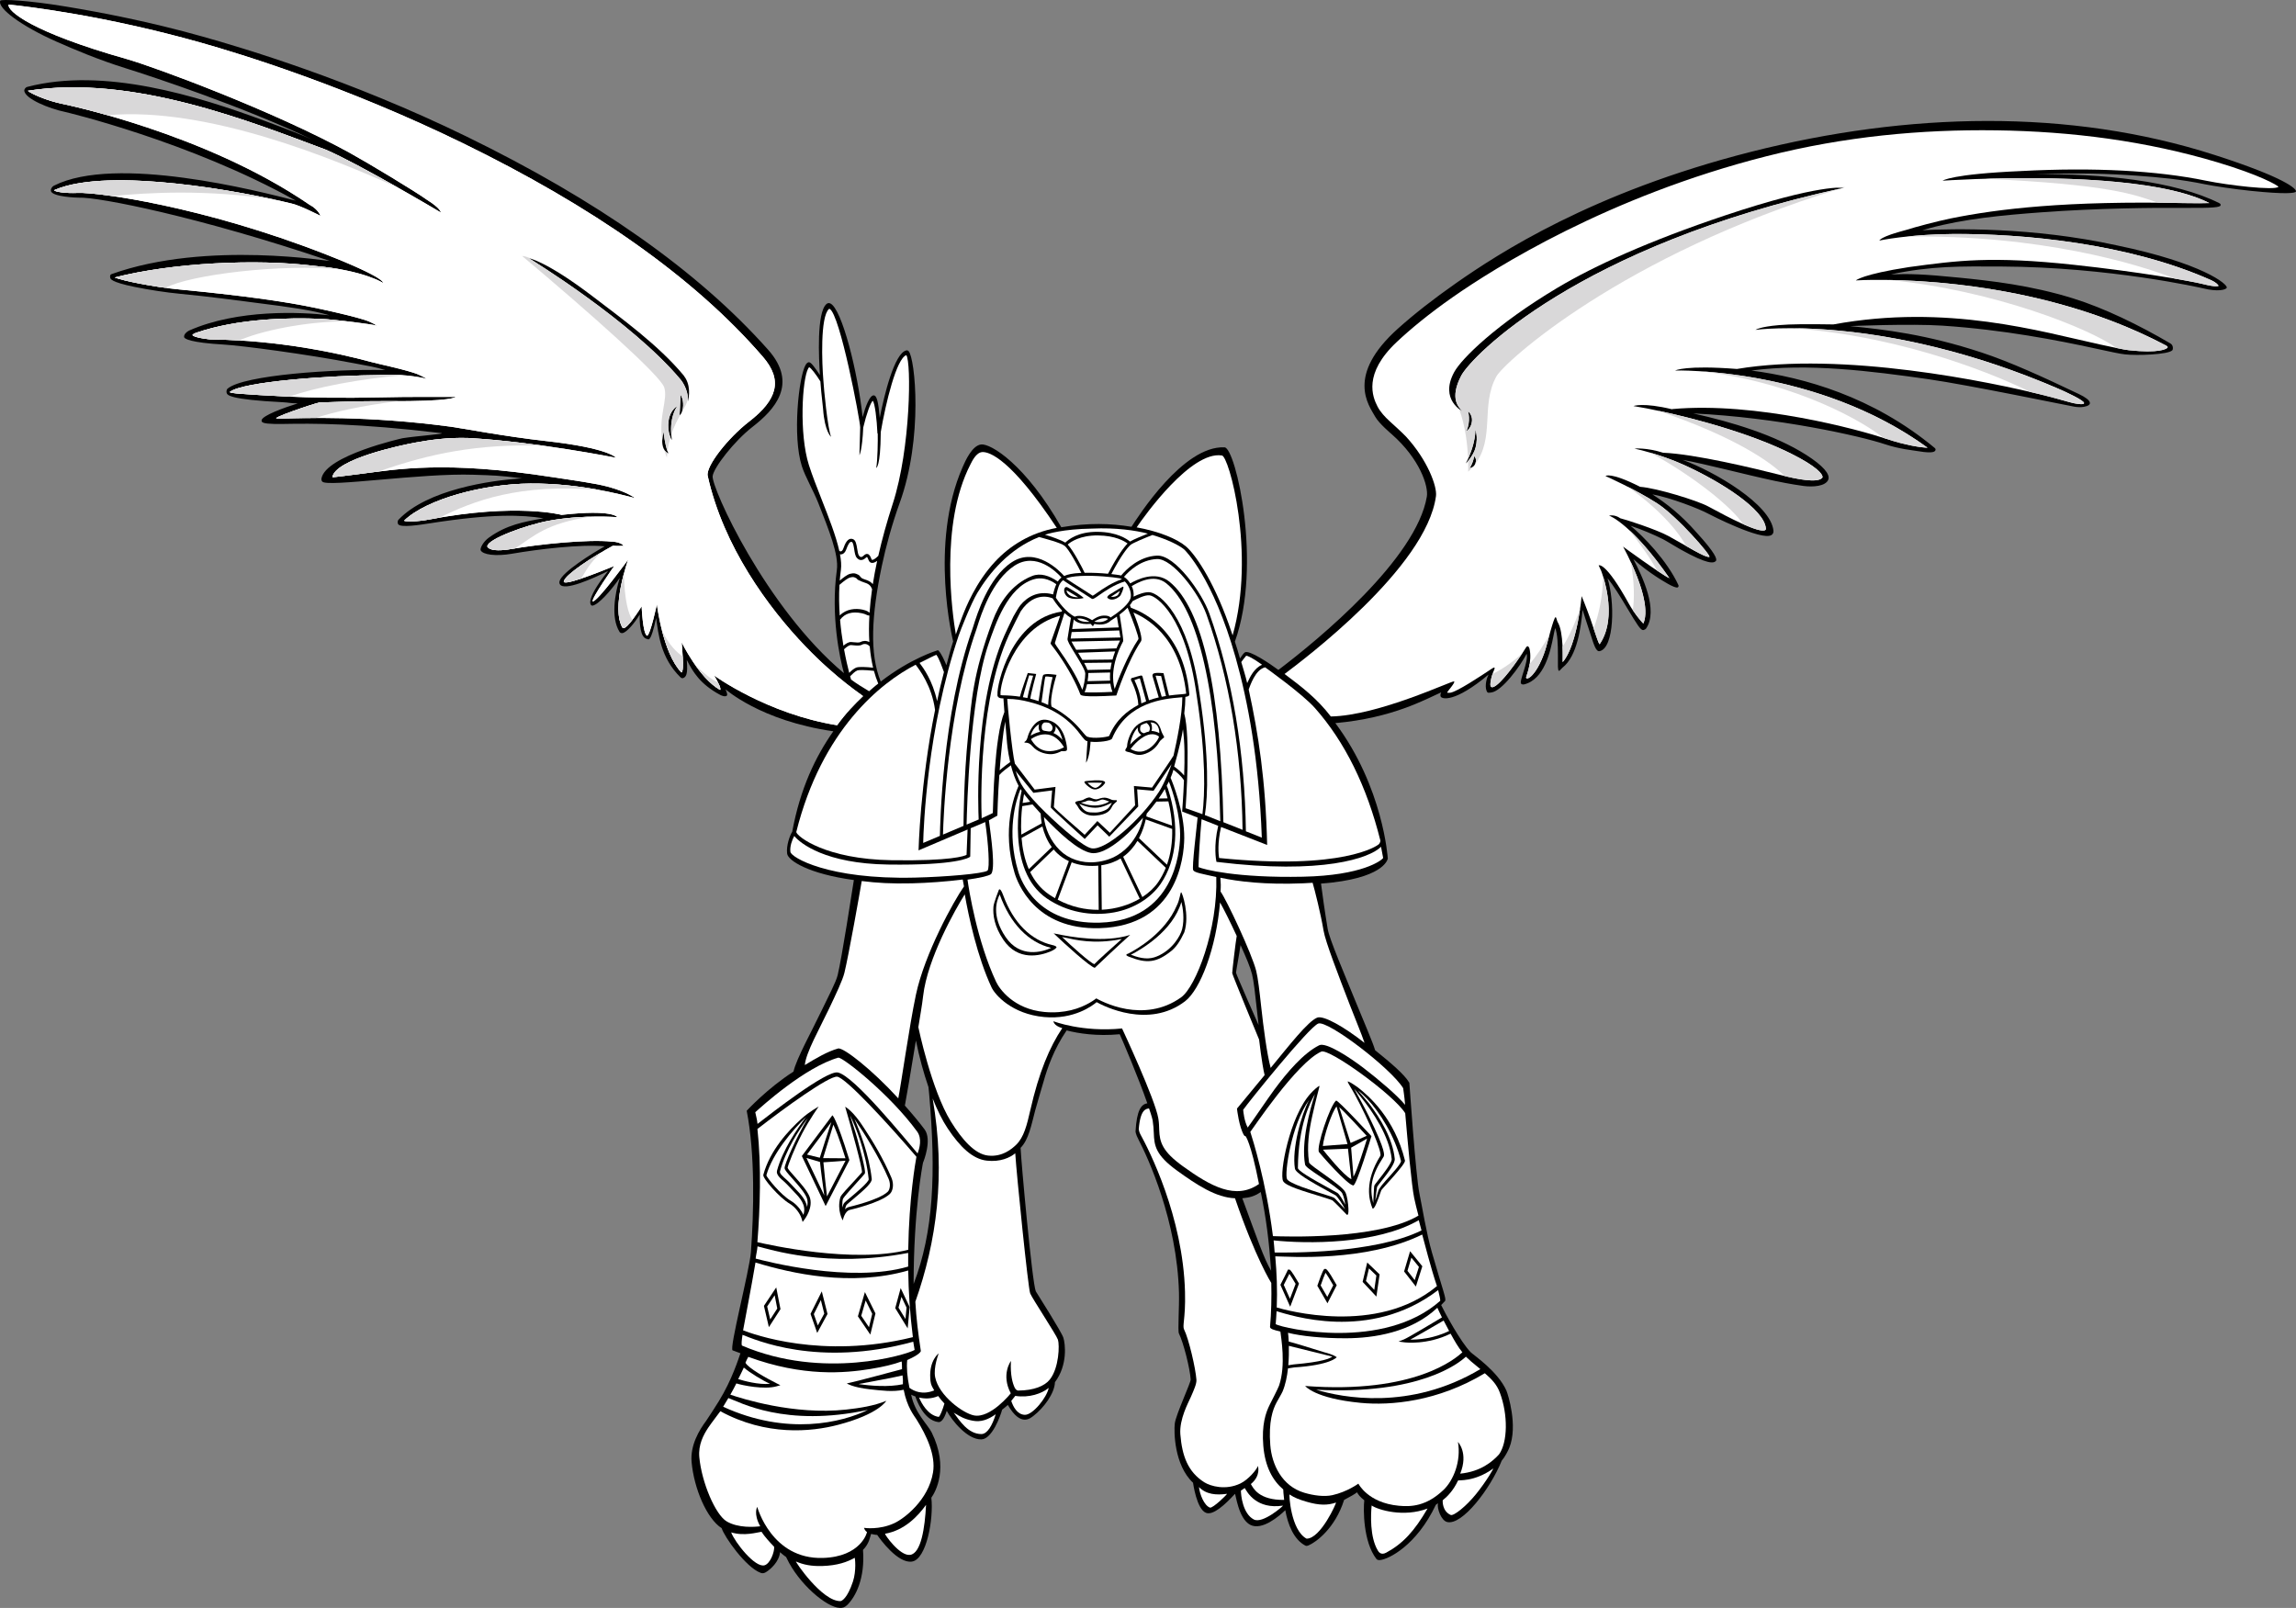 <?xml version="1.0" encoding="utf-8"?>
<!-- Generator: Adobe Illustrator 20.1.0, SVG Export Plug-In . SVG Version: 6.00 Build 0)  -->
<svg version="1.1" id="Layer_2" xmlns="http://www.w3.org/2000/svg" xmlns:xlink="http://www.w3.org/1999/xlink" x="0px" y="0px"
	 viewBox="0 0 754 528.078" style="enable-background:new 0 0 754 528.078;" xml:space="preserve">
<rect x="0" y="0" width="754" height="528.078" fill="#808080" stroke="none"/>
<g>
	<g>
		<g>
			<g>
				<path d="M727.405,50.934c-47.801-15.402-100.844-14.129-152.333-1.084
					c-52.288,13.248-83.174,33.543-96.833,43.084c-7.482,5.226-13.834,10.222-19.084,14.916
					c-17.333,15.5-9.641,25.262-7.527,29.029c1.27,2.26,5.334,5.656,5.408,5.722
					c9.307,8.191,12.105,17.141,11.536,20.499c-3.448,20.36-35.237,46.696-48.75,56.917
					c-2.763-2.038-9.68-6.732-11.046-5.742c-0.558,0.404-1.055,1.288-1.561,1.984
					c-0.57-2.073-1.053-3.547-1.682-5.529c9.08-25.379,0.246-63.629-3.377-63.812
					c-13.634-0.686-28.506,22.948-30.584,26.087c-6.868-1.124-14.106-1.35-23.043,0.157
					c-11.716-20.578-23.197-27.608-26.375-27.188c-2.959,0.392-5.157,5.438-6.027,7.417
					c-11.088,25.227-3.119,57.263-3.119,57.263c-0.936,2.855-1.419,4.969-2.206,7.82
					c-0.634-1.54-1.679-3.862-2.545-4.729l-0.209-0.209l-0.284,0.082
					c-0.091,0.026-8.679,2.583-18.54,10.219c-3.674-9.066-3.069-21.566,0.346-37.906
					c1.293-6.189,3.363-13.814,5.875-20.75c7.786-21.5,5.055-47.527,2.958-49.834
					c-0.291-0.321-0.607-0.308-0.77-0.272c-3.921,0.871-7.293,14.784-8.73,22.147
					c-0.433-5.071-0.942-7.375-2-7.375c-1.325,0-2.715,3.728-3.625,7.125
					c-1.597-14.91-6.806-35.582-10.607-37.317c-0.441-0.202-0.892-0.134-1.268,0.192
					c-3.266,2.831-2.5,17.884-2.142,23.34c-1.722-2.548-2.982-4.403-3.733-4.215
					c-0.378,0.095-0.706,0.397-1,0.925c-2.254,4.042-4.326,23.401-1.208,33.2
					c1.104,3.468,3.81,8.057,5.415,12.138c3.415,8.681,6.775,16.975,6.085,21.946
					c-2.092,15.065,1.001,29.142,2.333,33.916c-25.771-21.588-43.585-61.065-43.125-64.75
					c0.343-2.748,6.991-11.411,13.122-16.177c7.17-5.573,15.087-14.073,5.087-25.323
					c-23.179-26.077-56.605-49.321-99-70c-38.495-18.777-73.576-29.145-86.667-32.833
					c-17.497-4.932-33.344-7.944-44.854-9.854c-12.365-2.053-21.385-2.518-21.631-1.924
					c-1.015,2.444,6.997,8.355,18.485,13.444c5.591,2.478,13.7,5.929,22.75,8.75
					c8.72,2.719,38.885,12.729,61.206,23.409c-3.154-1.434-7.124-2.999-15.622-6.159
					C64.832,31.478,34.071,21.965,8.968,28.538c-0.74,0.193-0.991,0.944-0.991,1.136
					c-0.009,2.801,8.665,6.123,12.991,6.989c0.454,0.091,41.375,9.75,76.188,29.25
					c-12.504-3.253-59.22-15.175-79.438-4.938c-0.765,0.388-1.129,1.246-1.001,1.755
					c0.495,1.965,8.78,2.198,9.126,2.183c6.413-0.279,39.55,6.275,82.374,20.758
					c1.324,0.448-40.214-6.91-71.624,4.367c-0.576,0.206-0.426,0.95-0.412,1.073
					c0.048,0.414,0.051,1.483,7.958,3.103c4.825,0.988,10.392,1.833,14.891,2.262
					c10.174,0.969,18.61,2.161,25.75,3.063c10.263,1.296,17.782,2.323,23.375,4
					c-9.423-1.11-30.077-2.014-46,5c-0.822,0.362-1.847,1.3-1.688,2.183
					c0.098,0.541,2.011,1.792,13.063,2.442c5.853,0.344,26.975,3.115,42.688,6.125
					c4.7,0.9,7.193,1.257,10.312,2.25c-16.785-0.412-46.426,1.626-51.75,6.062
					c-0.516,0.43-0.416,1.226-0.343,1.444c0.22,0.658,0.577,2.152,18.468,3.056
					c1.877,0.095,2.371,0.355,4.875,0.375c-4.618,1.447-11.513,3.944-11.877,5.518
					c-0.044,0.192,0.002,0.391,0.127,0.545c0.417,0.515,2.198,0.781,7.312,0.688
					c8.872-0.162,23.918-0.294,51.544,3.022c1.884,0.226-8.014,0.919-12.669,1.666
					c-0.267,0.043-25.244,5.677-26.648,13.209c-0.097,0.519,0.106,0.843,0.273,1.041
					c1.623,1.925,32.406-2.836,49.687-2.25c6.25,0.212,8.406,0.212,15.875,1.188
					c-10.557,0.65-31.088,3.72-40.5,13.542c-0.499,0.521-0.305,1.218-0.17,1.476
					c0.675,1.293,7.272,0.234,10.483-0.268c20.544-3.21,30.154-2.764,37.25-1.646
					c-6.677,1.212-11.954,2.135-17.812,6.271c-2.125,1.5-3.039,3.68-2.812,4.209
					c0.641,1.494,4.977,2.083,10.271,1.166c8.567-1.483,22.636-3.169,30.479-2.438
					c-4.103,2.298-13.979,8.438-14.836,11.421c-0.109,0.379-0.08,0.721,0.086,1.017
					c1.368,2.432,10.852-1.846,15.828-4.307c-8.105,10.191-5.534,11.419-5.144,11.367
					c1.923-0.254,6.033-4.824,9.004-9.122c-1.644,5.318-2.966,13.099-0.082,17.715
					c0.195,0.312,0.544,0.462,0.957,0.41c1.36-0.171,4.079-3.373,5.681-6.122
					c-0.081,3.132,0.188,7.683,2.404,8.052c0.433,0.072,1.153,1.543,2.978-6.868
					c0.728,5.103,1.439,13.068,7.988,19.451c0.428,0.417,0.805,0.307,0.95,0.237
					c0.783-0.377,1.562-0.91,1.125-5.938c1.957,3.798,4.29,7.921,11.025,11.51
					c0.431,0.23,1.687,0.732,2.163,0.178c0.13-0.151,0.165-0.748-0.464-2.007
					c-0.119-0.238,11.245,10.295,35.402,13.757c-5.819,8.299-10.872,18.73-13.5,33.021
					c-0.67,0.913-2.023,4.496-1.666,7.166c0.305,2.287,7.042,6.639,21.916,8.667
					c-0.593,3.686-3.924,25.478-5.319,31.216c-0.577,2.371-2.958,6.781-5.097,11.284
					c-3.326,7.001-8.425,16.083-9.417,20.417c-8.507,5.421-15.363,12.855-15.363,12.855
					c2.797,14.162,2.355,33.383,1.386,46.408c-0.451,6.059-7.224,31.803-6.004,32.287
					c0.699,0.278,1.878,0.691,2.564,0.949c-0.578,1.582-2.714,8.615-7.05,15.672
					c-0.656,1.068-3.622,5.732-4.21,6.519c-2.231,2.981-5.284,8.018-4.78,13.563
					c0.78,8.574,4.91,18.487,9.873,21.704c0.891,2.858,7.94,12.862,12.796,14.657
					c0.475,0.176,0.984,0.23,1.704-0.199c1.601-0.953,4.418-3.553,4.667-6.583
					c0.643,0.528,1.261,1.116,2,1.583c0.036,0.076,0.08,0.17,0.137,0.291
					c3.991,8.548,13.205,16.334,17.573,16.435c0.715,0.018,1.474-0.094,2.373-0.977
					c2.742-2.691,5.884-8.728,5.166-18.083c2.071-2.064,2.32-4.331,2.657-5.244
					c0.6,0.109,1.279,0.31,2.01,0.327c0.946,1.406,6.8,9.461,11.417,8.75
					c4.782-0.735,7.15-14.058,6.358-20.971c1.39-1.951,5.804-9.85,0.135-21.381
					c-1.312-2.67-5.601-6.451-6.76-12.449c0.378,0.186,0.838,0.387,1.374,0.574
					c0.331,0.942,2.616,7.797,7.56,8.414c0.837,0.105,1.846-0.795,2.75-3.688
					c1.566,2.961,6.697,9.5,11.375,9.375c3.548-0.094,6.319-7.861,6.816-9.76
					c0.725-0.597,1.272-0.961,1.871-1.553c4.272,7.383,7.441,4.334,8.542,3.484
					c3.078-2.379,6.836-7.211,6.929-10.961c4.247-5.651,3.387-12.617,2.777-14.568
					c-0.627-2.008-8.587-14.455-9.061-15.267c-1.204-2.748-4.866-43.241-5-47.125
					c2.624-2.641,3.501-7.326,4.786-12.24c0.574-2.194,2.464-8.449,2.782-9.594
					c1.179-4.242,3.384-10.643,7.557-16.729c3.866,0.986,9.881,1.955,17.438,1.25
					c1.016,2.227,6.24,14.528,9.062,22.688c-1.989,0.291-3.473,2.205-3.874,9.223
					c0,0-0.021,0.781,0.965,2.669c3.088,5.907,12.68,26.625,13.305,50.358
					c0.121,4.614-0.44,12.496-0.022,13.334c1.489,2.977,3.607,11.395,3.866,15.094
					c0.071,1.02-4.879,11.592-5.221,14.477c-0.31,2.617-0.224,13.628,5.998,19.463
					c0,0,1.144,8.691,4.273,9.883c2.315,0.883,6.161-2.609,9.476-6.227
					c0.248-0.27,1.07,8.12,5.045,10.164c3.857,1.984,9.516-2.874,11.5-4.812
					c0.824,4.658,2.77,9.646,6.607,11.642c0.332,0.172,0.74,0.037,1.018-0.08
					c2.439-1.022,8.734-5.582,11.688-14.938c1.815-0.938,3.574-1.948,4.25-2.5
					c0.418,0.726,0.758,1.32,2.375,2.625c-0.33,2.825-0.414,13.559,3.97,19.246
					c0.237,0.309,0.647,0.435,1.218,0.379c2.863-0.282,11.982-4.807,18.31-18.137
					c0.267-0.188,0.494-0.371,0.689-0.541c-0.348,1.799,1.061,5.679,3.001,6.178
					c4.914,1.266,14.262-10.951,17.938-20.125c1.082-1.248,2.131-3.329,2.5-4.25
					c2.912-7.242-0.488-17.729-0.949-18.773c-2.797-6.322-10.779-11.659-11.709-12.589
					c-3.301-3.3-8.726-13.392-9.721-15.505c0.425-0.429,0.85-0.857,1.254-1.32
					c0.535-0.611-0.53-2.881-4.291-15.982c-1.85-6.441-3.195-14.99-4.094-19.307
					c-1.229-5.9-3.278-35.972-3.303-36.273l-0.009-0.117l-0.062-0.102
					c-1.668-2.756-5.928-6.346-11.18-10.594c-0.8-2.737-3.559-8.995-6.125-15.312
					c-3.918-9.647-8.881-21.102-9.458-24.562c-0.901-5.406-1.772-11.598-2.188-14.853
					c20.476-1.554,21.792-7.813,21.896-8.084l0.047-0.123l-0.02-0.13
					c0,0-1.443-23.259-17.215-44.372c18.893-1.678,29.682-7.872,34.771-10.104
					c-0.241,0.436-0.348,0.999-0.188,1.375c0.346,0.809,4.48,2.208,15.729-7.208
					c-0.959,1.864-1.227,4.503-0.479,5.666c0.23,0.36,0.387,0.343,1.409,0.21
					c3.474-0.453,9.451-8.592,11.591-12.71c0.65,2.748-2.641,9.136-1.793,9.863
					c0.35,0.3,0.777,0.239,0.939,0.2c6.647-1.632,8.642-10.782,9.646-15.917
					c0.188-0.958,0.393-2.005,0.571-2.601c0.807,1.967,0.886,5.585,0.899,8.818
					c0.014,3.554-0.123,5.019,0.33,5.243c0.189,0.093,0.965-0.891,1.137-1.022
					c4.92-3.754,6.139-13.57,6.625-19c0.212,0.763,1.523,4.636,2.602,7.983
					c1.014,3.149,1.765,5.814,2.974,5.575c4.884-0.966,5.06-16.384,2.612-23.933
					c2.01,2.42,4.18,5.968,6.358,9.615c3.514,5.881,4.506,7.365,5.315,7.395
					c0.229,0.009,0.818-0.258,0.951-0.448c4.208-5.993-1.164-17.201-4.139-22.864
					c2.577,2.358,5.515,4.435,7.336,5.643c1.905,1.264,6.426,4.149,7.26,3.637
					c0.201-0.124,0.361-0.411,0.211-0.737c-3.715-8.059-11.624-16.187-15.731-19.491
					c3.59,1.173,7.552,2.86,10.717,4.443c1.102,0.55,3.949,2.348,5.742,3.349
					c9.008,5.03,10.883,4.533,11.57,3.763c0.471-0.527-0.082-2.504-6.316-9.316
					c-5.221-5.956-9.918-9.547-14.525-12.55c5.963,1.078,15.375,4.736,18.344,6.355
					c0.676,0.369,17.59,9.043,20.758,6.994c0.33-0.213,0.729-0.637,0.648-1.433
					c-0.865-8.59-19.322-19.422-29.833-23.25c7.374,1.313,20.88,4.915,30.333,6.917
					c4.936,1.045,8.666,1.561,9.416,1.659c3.076,0.401,7.238,0.105,8.084-2.076
					c0.705-1.813-1.791-4.637-7.166-8.083c-10.288-6.595-24.588-10.872-37.167-13.667
					c27.659,1.305,54.825,7.413,62.866,10.093c4.944,1.648,9.098,1.977,11.134,2.324
					c5.091,0.867,5.361-0.029,5.503-0.283c0.107-0.194,0.125-0.512-0.184-0.768
					c-20.369-16.943-43.011-23.198-60.236-25.449c18.518-2.481,39.248,0.147,58.084,2.833
					c13.282,1.894,46.17,8.748,48.017,9.039c0.992,0.156,2.082,0.219,3.086,0.044
					c2.875-0.5,2.875-2.041-1.625-4.188c-11.896-5.673-22.477-10.526-32.062-13.688
					c-17.855-5.89-31.965-7.559-43-8.625c-0.326-0.032,19.856-0.851,30.167-0.166
					c20.217,1.341,38.03,4.839,50.25,7.5c4.688,1.02,8.073,1.758,9.779,1.942
					c3.966,0.429,14.239,0.095,15.554-1.359c0.211-0.233,0.436-1.604-0.666-2.25
					c-10.279-6.024-21.646-11.583-31.94-14.78c-13.842-4.299-26.948-5.77-37.31-6.803
					c-11.971-1.193-16.572-1.315-22.5-1.084c13.355-2.816,22.759-2.644,36.25-2.583
					c35.612,0.159,65.816,7.059,66.25,7.167c4.852,1.213,7.544,0.479,7.782-0.211
					c0.39-1.129-8.065-8.093-36.109-13.902c-27.911-6.114-53.956-5.468-63.835-4.986
					c0.407-0.119,2.322-0.625,2.322-0.625l-0.006-0.026
					c11.469-3.089,24.174-4.293,36.765-5.217c18.62-1.367,36.597-1.53,46.747-1.451
					c9.758,0.076,11.913-0.195,12.084-0.833c0.026-0.1,0.092-0.462-0.332-0.677
					c-14.58-7.398-39.16-9.873-60.668-9.49c14.181-0.591,24.297-0.241,33.416,0.417
					c7.602,0.548,14.508,1.187,22.5,2.833c2.979,0.613,9.594,1.593,15.167,2.167
					c11.267,1.159,14.522,0.769,14.67,0.188C754.211,62.016,750.362,58.33,727.405,50.934z
					 M300.03,421.684c0.016-24.082,2.908-38.926,3.084-39.834
					c0.271-0.602,2.98-7.558,0.541-10.896c-1.635-2.237-4.411-5.519-6.5-7.854
					c0.405-1.959,1.94-11.078,3.625-21.375c1.178,5.787,2.529,10.627,4.127,15.297
					c0.028,0.463,0.138,1.25,0.233,2.344C307.405,385.35,306.589,404.569,300.03,421.684z
					 M407.389,310.387c1.954,4.335,3.199,7.258,3.781,9.584
					c0.569,2.279,1.027,6.494,1.559,11.373c0.19,1.744,0.387,3.539,0.596,5.33
					c-0.322-0.701-7.232-16.354-7.42-17.199C405.928,318.765,406.952,313.548,407.389,310.387
					z M407.967,393.538c2.289-0.234,3.901-0.551,6.062-2.062
					c1.783,8.626,2.685,15.772,3.417,25.875C415.005,413.279,412.905,406.85,407.967,393.538z"/>
				<path style="fill:#FFFFFF;" d="M431.782,232.489c9.828,11.076,17.08,25.728,21.54,43.611
					c0,0-0.028,0.726-0.567,1.211c-0.447,0.402-11.573,8.579-52.412,4.477
					c-0.172-1.148-0.599-4.76,0.652-10.187l15.135,5.901
					c-0.508-21.353-2.857-36.317-6.058-51.068c0.425-1.068,2.112-6.531,5.393-7.273
					C415.739,219.361,427.714,227.904,431.782,232.489z"/>
				<path style="fill:#FFFFFF;" d="M391.852,285.799c0.5,0.834,2.967,1.172,7.572,2.238
					c0.539,17.272-6.691,36.008-11.52,39.49c-6.168,4.451-12.794,4.744-18.004,3.852
					c-5.548-0.949-9.893-3.489-9.893-3.489s-3.196,2.668-8.312,3.882
					c-2.42,0.574-5.343,0.891-8.703,0.58c-10.12-0.934-14.793-7.582-15.884-9.922
					c-6.224-13.336-8.902-30.035-9.377-33.537c3.746-0.514,6.86-1.221,7.628-1.758
					c1.702-1.191,0.095-12.555-0.611-17.725l2.782-1.538
					c0.005-0.125,0.143-6.479,0.646-13.339c0.827-1.005,2.882-2.532,3.803-3.194
					c0.573,2.244,1.382,4.641,2.518,6.737c-1.415,3.229-5.599,14.371-1.32,28.585
					l0.016,0.054c0.901,3.029,6.586,18.752,27.921,18.114
					c25.33-0.756,27.742-22.948,27.791-29.628c0.062-8.582-3.9-18.435-4.482-19.751
					c0.392-0.916,0.702-1.8,0.921-2.643c0.888,0.654,2.566,2.003,3.47,3.471
					c-0.221,5.5-0.565,9.764-0.572,9.864l-0.031,0.369l0.344,0.137l4.736,1.852
					C392.978,271.848,391.352,284.967,391.852,285.799z"/>
				<path style="fill:#FFFFFF;" d="M317.415,280.752c-0.708,0.383-4.928,2.051-24.502,1.766
					c-21.798-0.318-31.12-7.773-31.424-9.251c8.369-33.547,27.767-49.069,39.208-54.959
					c1.163,1.538,5.318,6.895,6.374,14.876c-4.89,24.083-5.422,46.094-5.422,46.094
					l16.105-6.85L317.415,280.752z"/>
				<path style="fill:#FFFFFF;" d="M320.973,194.69c3.893-6.491,10.413-14.428,20.262-18.322
					c2.035,0.557,7.023,1.856,8.367,2.88c1.397,1.064,4.54,6.911,5.496,8.902
					c-0.114,0.005-0.229,0.008-0.342,0.013c-2.581,0.129-4.197,0.499-5.286,1.004
					c-1.472-1.662-9.224-9.681-17.126-4.567c-7.796,5.044-11.529,17.298-12.728,21.133
					c-0.13,0.417-0.233,0.747-0.306,0.95c-9.921,28.11-10.569,64.168-10.647,67.835
					l-5.492,2.321c0.127-5.32,1.314-37.481,11.641-68.062
					C315.462,206.853,318.889,198.165,320.973,194.69z"/>
				<path style="fill:#FFFFFF;" d="M388.915,180.481c0.148,0.126,9.411,9.054,16.857,35.467
					c4.019,14.257,7.661,33.417,8.604,59.154l-5.227-2.082
					c-0.361-25.919-4.404-50.257-12.023-71.587c-2.359-6.607-11.178-19.229-17.158-18.957
					c-5.894,0.268-10.101,4.505-11.792,6.541c-0.124-0.039-0.248-0.074-0.371-0.096
					c-0.629-0.111-1.626-0.251-2.854-0.383c3.346-6.356,5.372-8.724,6.293-9.569
					c0.668-0.612,4.599-2.244,7.22-3.271C383.355,177.148,387.237,179.056,388.915,180.481z"
					/>
				<path style="fill:#FFFFFF;" d="M401.753,270.026c-0.832-43.158-6.781-70.131-17.723-78.988
					c-4.711-3.814-11.011-0.514-12.862,0.566c-0.574-0.904-1.296-1.662-2.057-2.145
					c1.691-1.98,5.498-5.617,10.817-5.858c5.119-0.233,13.753,11.159,16.256,18.168
					c7.541,21.116,11.56,45.204,11.872,70.767L401.753,270.026z"/>
				<path style="fill:#FFFFFF;" d="M388.873,254.678c-1.163-1.379-2.665-2.494-3.284-2.927
					c0.084-0.382,2.119-7.233,2.891-12.248C389.09,244.216,389.067,248.93,388.873,254.678z"
					/>
				<path style="fill:#FFFFFF;" d="M383.856,256.682c1.147,2.8,3.943,11.246,3.675,18.483
					c-0.167,4.523-1.866,27.122-26.307,27.853c-20.603,0.614-25.958-13.85-26.823-16.754
					l-0.017-0.058c-3.921-13.022-0.796-23.237,0.745-27.054
					c0.119,0.188,0.241,0.371,0.366,0.551c-0.525,2.418-5.266,26.111,8.336,35.393
					c6.516,4.447,14.489,5.904,21.995,4.559c6.569-1.178,12.22-4.83,15.324-9.355
					c5.452-7.944,6.311-19.296,2.398-31.276c-0.109-0.334-0.4-0.982-0.4-0.982
					L383.856,256.682z"/>
				<path style="fill:#FFFFFF;" d="M341.75,267.192c0.028,1,0.142,2.083,0.355,3.205l-6.709,3.703
					c-0.199-3.509,0.011-6.801,0.304-9.348l3.361-0.561
					C339.885,265.15,340.789,266.163,341.75,267.192z"/>
				<path style="fill:#FFFFFF;" d="M382.522,259.137c0.339,1.025,0.644,2.045,0.912,3.059
					l-2.936,0.055C381.235,261.206,381.911,260.164,382.522,259.137z"/>
				<path style="fill:#FFFFFF;" d="M379.764,263.264l3.926-0.073c0.66,2.724,1.062,5.395,1.209,7.976
					l-8.454-3.04c0.09-0.546,0.124-0.878,0.125-0.901h-0.009
					C377.692,265.933,378.771,264.604,379.764,263.264z"/>
				<path style="fill:#FFFFFF;" d="M383.22,283.985l-9.177-8.718
					c1.234-2.337,1.883-4.613,2.211-6.146l8.685,3.124
					C385.063,276.47,384.486,280.435,383.22,283.985z"/>
				<path style="fill:#FFFFFF;" d="M345.402,278.199l-7.54,7.257
					c-1.414-3.257-2.113-6.829-2.391-10.254l6.853-3.784
					C342.878,273.721,343.862,276.11,345.402,278.199z"/>
				<path style="fill:#FFFFFF;" d="M346.025,278.988c0.36,0.429,0.741,0.845,1.155,1.237
					c1.139,1.076,2.421,1.935,3.829,2.596l-4.542,12.162
					c-0.652-0.376-1.302-0.773-1.946-1.212c-2.822-1.926-4.814-4.495-6.213-7.357
					L346.025,278.988z"/>
				<path style="fill:#FFFFFF;" d="M351.932,283.205c2.344,0.916,5.011,1.312,8.001,1.145
					c0.25-0.014,0.485-0.043,0.728-0.065l0.155,14.517
					c-4.363,0.042-8.988-0.936-13.467-3.322L351.932,283.205z"/>
				<path style="fill:#FFFFFF;" d="M361.816,298.78l-0.156-14.609
					c2.506-0.359,4.603-1.158,6.343-2.234l6.284,13.217
					C370.824,297.196,366.493,298.569,361.816,298.78z"/>
				<path style="fill:#FFFFFF;" d="M375.142,294.622l-6.298-13.246
					c2.061-1.471,3.579-3.327,4.696-5.207l9.307,8.84
					c-0.68,1.684-1.518,3.266-2.52,4.727C379.086,291.541,377.308,293.215,375.142,294.622z"
					/>
				<path style="fill:#FFFFFF;" d="M359.818,283.13c-4.711,0.456-8.901-1.085-11.753-3.876
					c-3.11-3.044-4.915-7.297-5.247-10.934c5.005,5.207,11.224,11.077,15.525,11.821
					c3.863,0.669,10.247-3.931,17.028-11.593C374.668,272.383,370.88,282.061,359.818,283.13z
					"/>
				<path style="fill:#FFFFFF;" d="M335.829,263.717c0.164-1.23,0.335-2.229,0.466-2.922
					c0.567,0.746,1.246,1.594,2.013,2.509L335.829,263.717z"/>
				<path style="fill:#FFFFFF;" d="M380.579,260.08c-6.17,9.386-17.542,19.315-22.088,18.528
					c-2.641-0.457-9.573-6.367-15.106-11.735c-3.07-2.977-5.781-5.997-7.198-8.063
					c-1.393-2.031-1.932-3.407-2.625-5.573l5.798,7.146l6.16-0.79
					c-0.133,1.524-0.448,5.167-0.448,5.592c0,0.272,11.146,10.353,11.146,10.353l4.217-4.482
					l3.846,3.732l9.513-9.934l-0.353-5.621l5.379,0.475c0,0,3.958-5.795,5.917-8.731
					C384.651,251.354,382.524,257.122,380.579,260.08z"/>
				<path style="fill:#FFFFFF;" d="M330.391,240.249c0.14,1.591,0.26,2.964,0.264,3.107
					c0,0.049,0.203,3.153,1.07,6.935c-0.503,0.353-2.21,1.575-3.435,2.698
					c0.445-5.79,1.054-12.02,1.815-16.022C330.191,237.954,330.285,239.035,330.391,240.249z"
					/>
				<path style="fill:#FFFFFF;" d="M358.123,243.598c2.611,0.277,6.735-0.235,7.077-1.055
					c5.016-12.038,17.175-13.06,22.369-13.496c0.254-0.021,0.487-0.041,0.707-0.061
					c-0.036,6.013-1.832,14.489-2.932,19.335l-0.053-0.026
					c-0.228,0.458-4.228,6.357-6.967,10.367l-5.375-0.475l-0.579-0.051l0.036,0.58
					l0.361,5.756l-8.297,9.019l-4.094-3.843l-4.177,4.51
					c-3.784-3.258-9.486-8.272-10.122-9.104c0.039-0.731,0.307-3.889,0.493-5.992
					l0.054-0.619l-0.616,0.08l-6.224,0.797l-6.492-8.515
					c-0.985-3.978-2.458-19.682-2.516-21.266c2.875,0.006,4.798,0.397,7.071,0.955
					c9.036,2.22,13.572,6.588,15.979,9.493c0.988,1.192,2.265,3.104,2.911,3.335
					c0.119,0.042,0.253,0.079,0.395,0.114l-0.475,7.069
					C357.97,248.47,358.123,243.598,358.123,243.598z"/>
				<path style="fill:#FFFFFF;" d="M335.922,228.977c0.491-2.09,2.046-7.189,2.046-7.189l1.312,0.125
					c0,0-1.562,5.25-1.889,7.332C336.92,229.143,336.417,229.063,335.922,228.977z"/>
				<path style="fill:#FFFFFF;" d="M343.28,222.226c0.262-0.128,1.367-0.012,2.401,0.174
					c-0.473,1.574-1.401,6.513-1.46,9.128c-0.694-0.326-1.42-0.637-2.191-0.927
					C342.559,226.922,343.063,222.854,343.28,222.226z"/>
				<path style="fill:#FFFFFF;" d="M374.327,222.796c0.302,1.069,1.32,4.795,2.064,7.528
					c-0.529,0.21-1.058,0.438-1.585,0.691c-0.247-3.24-1.674-6.441-2.268-7.651
					C373.237,223.099,373.955,222.865,374.327,222.796z"/>
				<path style="fill:#FFFFFF;" d="M381.311,222.005l1.601,6.57
					c-0.457,0.074-0.927,0.158-1.407,0.255c-0.42-1.417-1.744-5.901-2.013-6.896
					C379.748,221.811,380.597,222.036,381.311,222.005z"/>
				<path style="fill:#FFFFFF;" d="M387.485,228.05c-0.982,0.083-2.205,0.186-3.579,0.376
					l-1.812-7.331c0,0-2.974-0.364-3.466,0.266c-0.153,0.196-0.204,0.435-0.145,0.673
					c0.16,0.64,1.574,5.425,2.042,7.011c-1.036,0.241-2.108,0.543-3.193,0.926
					c-0.472-1.736-2.026-7.439-2.139-7.779c-0.052-0.155-0.165-0.279-0.319-0.35
					c-0.125-0.057-2.219,0.554-3.216,0.85c-0.314,0.094-0.254,0.646-0.254,0.646
					c0.023,0.042,2.265,4.241,2.426,8.175c-3.736,2.01-7.35,4.911-9.583,10.195
					c-0.724,0.394-5.143,0.978-7.172,0.253c-0.387-0.138-1.065-0.958-1.852-1.906
					c-1.815-2.191-4.747-5.305-9.895-7.993c-0.768-2.863,1.639-10.415,1.639-10.415
					s-4.004-0.694-4.424,0.145c-0.317,0.634-1.134,6.119-1.474,8.472
					c-0.853-0.289-1.756-0.547-2.703-0.78c0.001-1.033,1.916-8.135,1.916-8.135
					l-2.763-0.315c0,0-2.211,6.179-2.582,7.769c-1.802-0.264-3.745-0.427-5.857-0.453
					c-0.442-0.005-0.534-0.116-0.534-0.116c-0.004-0.009-0.004-0.038,0.002-0.058
					l0.028-0.1c0.007-0.022-0.007-0.125-0.007-0.125
					c-0.335-2.515,4.061-21.782,19.588-25.726c-0.944,2.884-3.012,8.414-3.156,9.083
					c-0.039,0.181,0.931,1.228,2.44,3.381c3.529,5.036,6.038,9.9,7.331,13.337
					c0.142,0.378,0.63,1.01,11.496,0.406l0.336-0.019l0.109-0.318
					c0.038-0.108,3.614-11.015,8.025-17.549c0.417-0.618-0.238-3.713-2.519-9.384
					c3.642,1.631,15.212,7.237,17.33,26.65C389.179,227.907,388.323,227.98,387.485,228.05z"
					/>
				<path style="fill:#FFFFFF;" d="M359.609,204.199l-0.241-0.06c0.671-0.419,1.889-1.063,3.115-1.101
					c0.901-0.028,1.267,0.133,1.406,0.23C362.196,204.805,359.635,204.205,359.609,204.199z"
					/>
				<path style="fill:#FFFFFF;" d="M358.156,204.892l0.749,0.794l0.477-0.765
					c0.87,0.144,3.598,0.663,5.324-1.045l0.113-0.072c0.637-0.405,1.301-0.847,1.958-1.312
					l0.603,3.564l-15.285,0.523c0.199-1.209,0.403-2.429,0.525-3.153l0.001,0.001
					C352.979,203.948,354.46,205.236,358.156,204.892z"/>
				<path style="fill:#FFFFFF;" d="M353.699,203.162c0.698-0.136,2.308-0.093,4.105,1.065
					C355.356,204.412,354.181,203.643,353.699,203.162z"/>
				<path style="fill:#FFFFFF;" d="M357.381,221.026l7.186-0.163
					c-0.078,0.991-0.073,1.876-0.016,2.665l-7.391,0.182
					c0.161-1.014,0.247-1.952,0.247-2.484C357.405,221.166,357.387,221.091,357.381,221.026z"
					/>
				<path style="fill:#FFFFFF;" d="M356.977,224.715l7.674-0.189
					c0.169,1.223,0.444,2.131,0.665,2.697c-3.774,0.193-7.715,0.269-9.162,0.112
					C356.495,226.692,356.772,225.722,356.977,224.715z"/>
				<path style="fill:#FFFFFF;" d="M364.677,219.86l-7.539,0.171c-0.236-0.643-0.625-1.422-1.123-2.315
					l9.059-0.107C364.888,218.409,364.768,219.149,364.677,219.86z"/>
				<path style="fill:#FFFFFF;" d="M365.345,216.605l-9.898,0.117
					c-0.422-0.72-0.897-1.499-1.414-2.339l12.186-0.443
					C365.859,214.876,365.578,215.759,365.345,216.605z"/>
				<path style="fill:#FFFFFF;" d="M366.642,212.925l-13.21,0.48
					c-0.59-0.963-1.201-1.985-1.556-2.696l15.966-0.343
					C367.381,211.252,366.991,212.101,366.642,212.925z"/>
				<path style="fill:#FFFFFF;" d="M351.596,209.715c0.066-0.459,0.19-1.242,0.335-2.13
					l15.618-0.534l0.391,2.312L351.596,209.715z"/>
				<path style="fill:#FFFFFF;" d="M350.576,209.785c-0.09,0.674,0.651,1.956,2.493,4.941
					c1.486,2.409,3.336,5.407,3.336,6.5c0,1.757-0.531,4.211-0.967,5.342
					c-2.097-5.166-5.314-9.815-7.286-12.649c-0.815-1.171-1.652-2.374-1.742-2.712
					c0.208-0.845,2.16-6.837,3.163-9.894c0.651,0.605,1.364,1.165,2.116,1.619
					C351.475,204.206,350.721,208.697,350.576,209.785z"/>
				<path style="fill:#FFFFFF;" d="M373.869,209.879c-3.566,5.307-6.681,13.304-7.814,16.376
					c-0.67-2.254-1.433-7.67,2.792-15.671c0.187-0.354-1.167-8.753-1.167-8.753
					c0.956-0.72,1.864-1.483,2.623-2.257C372.193,204.17,373.972,209.084,373.869,209.879z"/>
				<path style="fill:#FFFFFF;" d="M364.718,202.802c-0.298-0.356-0.928-0.68-2.266-0.639
					c-1.704,0.054-3.181,1.092-3.811,1.522c-2.386-1.609-4.852-1.643-5.673-1.139
					c-3.025-1.471-5.73-5.462-6.228-6.243c0.137-0.924,0.676-3.599,1.394-4.676
					c0.258-0.388,0.545-0.755,0.972-1.085c0.733,0.538,3.098,2.049,6.087,3.951
					c1.51,0.96,3.071,1.953,3.234,2.081c0.435,0.348,0.858,0.052,2.432-1.051
					c1.919-1.344,5.115-3.577,8.536-4.562c1.223,1.228,2.187,3.298,1.952,5.137
					C371.227,197.037,370.186,199.249,364.718,202.802z"/>
				<path style="fill:#FFFFFF;" d="M309.673,274.092c0.141-5.489,1.398-40.25,10.955-67.325
					c0.078-0.221,0.183-0.558,0.316-0.985c1.173-3.751,4.741-15.164,12.233-20.012
					c7.132-4.615,13.807,2.093,15.415,3.907c-0.549,0.398-0.914,0.844-1.229,1.307
					c-2.766-1.948-5.692-2.88-8.395-1.822c-7.103,2.782-10.948,9.305-12.959,14.679
					c-6.664,17.802-6.98,26.845-8.065,37.486c-1.48,14.51-1.476,27.616-1.53,29.914
					L309.673,274.092z"/>
				<path style="fill:#FFFFFF;" d="M367.631,189.905c0.266,0.047,0.539,0.159,0.811,0.315
					c-3.314,1.108-6.312,3.192-8.158,4.485c-0.586,0.41-1.169,0.816-1.435,0.947
					c-0.419-0.282-1.439-0.933-3.121-2.002c-1.883-1.198-4.551-2.895-5.669-3.655
					c0.967-0.416,2.412-0.716,4.745-0.833C359.878,188.909,365.637,189.554,367.631,189.905z"/>
				<path style="fill:#FFFFFF;" d="M363.877,188.432c-2.234-0.208-5.001-0.366-7.696-0.314
					c-0.688-1.526-3.714-7.355-5.552-9.276c0.96-0.854,4.018-3.055,9.938-2.99
					c5.728,0.062,8.688,1.859,9.721,2.653C369.199,179.601,367.108,182.243,363.877,188.432z"/>
				<path style="fill:#FFFFFF;" d="M317.424,270.815c0.15-5.748,1-41.255,7.207-59.31
					c2.239-6.515,6.247-18.547,14.695-21.206c2.486-0.783,5.027-0.246,7.559,1.569
					c-0.494,1.138-0.863,2.41-1.042,3.357c-5.032-1.405-8.6,0.911-10.766,3.545
					c-0.424,0.515-1.879,2.898-2.28,3.691c-0.889,1.754-2.693,5.648-2.981,6.302
					c-10.047,22.823-8.562,57.206-8.421,60.373L317.424,270.815z"/>
				<path style="fill:#FFFFFF;" d="M322.379,268.721c-0.198-5.025-1.147-40.423,9.944-62.224
					c0.329-0.646,1.924-3.971,2.877-5.715c4.735-7.108,10.5-4.258,10.5-4.258l0.09,0.148
					c0.078,0.129,1.241,2.025,2.989,3.855c-0.03,0.093-0.065,0.2-0.11,0.336
					c-16.602,2.441-21.334,24.09-21.099,27.113c-0.051,0.235-0.04,0.548,0.149,0.823
					c0.245,0.358,0.698,0.543,1.347,0.551c0.16,0.002,0.304,0.016,0.462,0.02
					c0.019,0.674,0.115,2.053,0.314,4.47c-3.377,8.455-3.654,30.067-3.797,33.172
					L322.379,268.721z"/>
				<path style="fill:#FFFFFF;" d="M389.35,265.439c0.156-2.659,1.645-23.038-0.438-31.115
					c0.225-1.923,0.36-3.778,0.364-5.452c0.931-0.136,1.342-0.347,1.294-0.896
					c-1.995-22.628-17.417-27.715-19.173-28.372c-0.114-0.278-0.232-0.563-0.352-0.851
					c0.365-0.443,0.663-0.884,0.885-1.319c0.059-0.031,0.101-0.052,0.173-0.09
					c1.057-0.556,3.865-2.032,5.403-1.831c2.331,0.304,11.774,6.695,15.403,32.407
					l0.117,0.779c3.035,19.851,2.666,32.034,1.854,38.692L389.35,265.439z"/>
				<path style="fill:#FFFFFF;" d="M394.016,228.548l-0.115-0.767
					c-3.654-25.894-13.209-32.865-16.267-33.264c-1.572-0.205-3.906,0.689-5.375,1.437
					c0.126-1.224-0.073-2.349-0.606-3.471c1.663-0.957,7.169-4.299,11.354-0.912
					c10.516,8.513,16.89,36.061,17.735,78.135l-5.068-2.018
					C396.685,261.344,397.106,248.747,394.016,228.548z"/>
				<path style="fill:#FFFFFF;" d="M409.227,215.372c0.549-0.042,2.23,0.785,5.245,2.944
					c-2.632,1.138-3.939,3.959-4.9,6.034c-0.562-2.493-1.389-4.96-1.942-6.921
					C408.005,216.904,408.62,216.093,409.227,215.372z"/>
				<path style="fill:#FFFFFF;" d="M401.224,149.585c2.265-0.234,11.208,32.118,3.569,59.083
					c-0.408-1.243-0.829-2.467-1.262-3.673c-5.522-15.414-11.432-23.297-14.053-25.525
					c-2.838-2.412-8.598-4.896-16.201-6.275C376.065,169.078,391.164,148.063,401.224,149.585z"
					/>
				<path style="fill:#FFFFFF;" d="M358.652,173.601c7.81-0.355,14.24,0.584,18.31,1.653
					c-1.787,0.722-4.534,1.81-5.865,2.61c-1-0.837-4.253-3.131-10.629-3.201
					c-6.545-0.071-9.674,2.632-10.631,3.542c-1.587-0.958-4.648-1.995-6.669-2.588
					C343.829,175.395,348.988,173.729,358.652,173.601z"/>
				<path style="fill:#FFFFFF;" d="M318.699,152.494c0.507-0.985,1.843-3.88,3.851-4.021
					c2.398-0.168,9.581,2.36,24.493,24.89c-8.688,1.595-15.41,5.871-20.275,11.1
					c-6.284,6.756-9.554,14.854-10.83,18.209c-0.718,1.889-1.397,3.792-2.043,5.699
					C312.758,201.739,308.508,172.293,318.699,152.494z"/>
				<path style="fill:#FFFFFF;" d="M309.991,220.712c-0.952,3.563-1.509,6.092-2.252,9.555
					c-1.477-6.823-4.543-10.932-5.759-12.546c3.085-1.527,4.771-2.424,5.517-2.669
					C308.404,216.193,309.494,219.392,309.991,220.712z"/>
				<path style="fill:#FFFFFF;" d="M277.181,213.229c0.919-0.87,1.788-1.407,2.257-1.38
					c0.233,0.014,0.496,0.041,0.774,0.069c1.014,0.103,2.164,0.221,2.882-0.199
					c0.562-0.327,1.71-0.426,2.527,0.583c0.22,2.481,0.583,4.815,1.104,6.979
					c-2.155-0.223-4.654-0.377-5.564-0.023c-0.803,0.312-1.677,1.123-2.281,1.726
					C278.397,219.118,277.765,216.446,277.181,213.229z"/>
				<path style="fill:#FFFFFF;" d="M285.494,210.881c-1.06-0.604-2.244-0.41-2.903-0.025
					c-0.437,0.255-1.457,0.151-2.277,0.067c-0.289-0.029-0.562-0.057-0.817-0.072
					c-0.798-0.047-1.728,0.538-2.522,1.213c-0.44-2.584-0.836-5.468-1.098-8.527
					c1.54-2.095,3.951-2.816,7.174-2.135c0.733,0.155,1.117,0.335,1.426,0.48
					c0.314,0.148,0.598,0.278,1.031,0.295C285.338,205.245,285.32,208.16,285.494,210.881z"/>
				<path style="fill:#FFFFFF;" d="M285.566,201.182c-0.241-0.006-0.391-0.288-0.661-0.415
					c-0.337-0.158-0.799-0.376-1.645-0.554c-2.259-0.477-5.282-0.297-7.491,1.92
					c-0.227-3.233-0.293-6.632-0.094-10.056c0.134-0.11,0.287-0.238,0.475-0.397
					c0.836-0.712,2.182-1.809,3.082-2.034c0.957-0.24,1.252-0.098,1.661,0.099
					c0.085,0.041,0.173,0.084,0.27,0.125c0.123,0.053,0.189,0.135,0.325,0.315
					c0.216,0.285,0.724,0.449,1.457,0.787c0.257,0.119,0.537,0.211,0.833,0.309
					c1.014,0.335,2.062,0.681,2.571,2.15l0.048-0.017
					C286.01,196.108,285.733,198.698,285.566,201.182z"/>
				<path style="fill:#FFFFFF;" d="M284.71,182.92c0.054,0.032,0.222,0.195,0.54,1.043
					c0.23,0.614,0.635,0.82,0.935,0.885c0.511,0.11,1.14-0.112,1.872-0.647
					c-0.569,2.638-1.041,5.189-1.43,7.663c-0.742-0.937-1.745-1.273-2.535-1.534
					c-0.268-0.088-0.521-0.172-0.728-0.267c-0.506-0.234-0.682-0.465-0.868-0.71
					c-0.167-0.22-0.357-0.47-0.728-0.629c-0.078-0.033-0.152-0.069-0.231-0.107
					c-0.603-0.29-1.123-0.472-2.337-0.169c-1.034,0.259-2.417,1.384-3.429,2.241
					c0.093-1.175,0.216-2.35,0.379-3.521c0.2-1.439,0.065-3.179-0.295-5.117
					c0.201,0.028,0.409,0.033,0.625-0.025c0.425-0.114,1.011-0.467,1.393-1.504
					c0.656-1.78,1.172-2.765,1.873-2.532c0.409,0.136,0.626,1.51,0.77,2.418
					c0.177,1.12,0.344,2.177,0.84,2.763c0.4,0.474,0.849,0.729,1.332,0.758
					c0.697,0.043,1.264-0.392,1.68-0.776C284.588,182.954,284.688,182.925,284.71,182.92z"/>
				<path style="fill:#FFFFFF;" d="M265.632,152.699c-3.236-10.172-2.197-28.136-0.225-31.671
					c0.16-0.288,0.277-0.386,0.332-0.421c0.574,0.17,2.329,2.497,3.674,4.653
					c0.063,1.055,0.401,4.995,0.882,9.029c0.526,7.562,2.651,9.193,2.651,9.193
					c-1.171-2.653-2.44-16.263-2.542-18.405l-0.066,0.003l0.064-0.021
					c-0.48-5.701-1.089-21.051,1.829-23.58c0.093-0.081,0.132-0.069,0.197-0.039
					c3.402,1.543,10.048,36.703,10.059,38.911c0,0.899-0.248,9.069-0.25,9.151
					c0,0,0.916-1.651,1.249-9.089c1.038-4.415,2.442-8.331,3.133-8.774
					c0.686,0.721,1.326,6.049,1.535,10.734l0.092,0.006c0.065,2.128-0.034,8.966-0.5,11.291
					c0,0,1.407-0.152,1.49-11.591l-0.029,0.001c1.671-9.852,5.218-24.357,8.421-25.443
					c1.667,2.174,1.492,30.506-4.451,48.81c-1.954,6.019-3.525,11.723-4.749,17.118
					l-0.004-0.004c-0.995,0.995-1.737,1.376-2.031,1.312
					c-0.031-0.006-0.123-0.026-0.21-0.258c-0.349-0.931-0.68-1.534-1.248-1.669
					c-0.521-0.124-0.961,0.213-1.247,0.478c-0.27,0.249-0.621,0.533-0.941,0.513
					c-0.201-0.012-0.413-0.149-0.63-0.406c-0.315-0.372-0.475-1.382-0.616-2.273
					c-0.234-1.482-0.456-2.882-1.441-3.211c-1.757-0.585-2.582,1.653-3.128,3.135
					c-0.129,0.351-0.358,0.789-0.713,0.884c-0.218,0.058-0.44-0.026-0.594-0.13
					c-1.089-4.922-3.465-10.972-5.794-16.892C268.236,159.975,266.725,156.135,265.632,152.699z
					"/>
				<path style="fill:#FFFFFF;" d="M279.18,222.106c0.028-0.029,0.053-0.054,0.088-0.09
					c0.485-0.496,1.496-1.529,2.256-1.825c0.461-0.179,2.148-0.235,5.467,0.125
					c0.398,1.473,0.87,2.867,1.416,4.178c-0.336,0.268-0.669,0.525-1.007,0.805
					c-0.771,0.638-1.193,0.994-1.994,1.718c-1.823-1.082-4.152-2.53-5.916-3.833
					C279.418,222.954,279.415,222.963,279.18,222.106z"/>
				<path style="fill:#FFFFFF;" d="M234.53,221.851c0,0,1.203,2.043,1.78,3.421
					c0.369,0.882,0.236,1.344,0.172,1.309c-6.934-3.87-12.629-15.626-12.629-15.626
					s0.989,9.896-0.087,9.872c-6.156-6.405-8.047-22.379-8.047-22.379
					s-2.126,10.091-3.219,10.35c-1.438-0.596-1.787-9.673-1.787-9.673
					s-4.995,8.164-6.247,7.075c-3.918-6.406,1.811-22.404,1.811-22.404
					s-10.037,13.821-11.645,13.731c-0.516-0.892,7.064-11.646,7.064-11.646
					s-15.743,6.612-16.523,5.226c-0.03-0.053-0.029-0.137,0.003-0.25
					c0.663-2.306,9.646-8.109,16.103-11.63c1.14,0.122,3.401,0.03,3.491,0.039
					c0,0-0.553-1.164-3.804-1.41l-0.004,0.037c-7.758-0.862-24.108,0.869-32.933,2.397
					c-7.466,1.292-7.999-0.759-7.994-0.869c0.119-2.381,12.82-7.028,20.181-8.381
					c11.471-2.108,22.47-1.188,22.521-1.188c0,0-1.417-2.646-18.326-0.751
					c0,0-14.596-3.977-43.46,1.507c-3.817,0.726-7.473,0.774-8.247,0.414
					c0.018-0.023,0.028-0.042,0.061-0.073c7.345-7.056,25.98-12.026,41.389-12.138
					c15.994-0.116,29.38,3.481,34.374,4.775c0,0-2.354-1.938-8.641-3.675
					c-4.446-1.229-11.358-2.107-18.587-3.23c-35.017-5.446-50.712-2.601-63.303-1.002
					c-4.364,0.554-8.876,1.144-8.852,1.016c1.1-5.901,22.197-10.414,27.337-11.348
					c4.974-0.904,10.65-1.704,17.296-1.494c21.938,1.188,48.527,6.49,48.527,6.49
					s-2.293-3.202-23.087-5.503c-13.211-1.461-27.999-4.27-31.046-4.682
					c-27.439-3.701-48.386-2.863-57.142-2.703c-2.597,0.047,11.6-4.782,13.874-5.268
					c0,0,13.654-0.516,22.09-0.448c21.972,0.177,22.66-1.386,22.66-1.386
					c-6.253,0-15.734-0.062-24.183,0.136c-12.975,0.305-23.642,0.12-31.167-0.26
					c-14.734-0.744-18.472-1.055-18.873-1.45c0.013-0.013,0.021-0.023,0.043-0.042
					c4.084-3.403,32.697-5.461,50.305-5.572c7.812-0.438,14.17,1.166,14.372,1.285
					c0,0-1.801-1.217-4.372-2.035c-4.521-1.44-11.284-2.832-13.633-3.465
					c-29.306-7.907-51.967-7.346-53.253-7.492c-5.056-0.575-5.63-1.302-5.687-1.405
					c0.031-0.062,0.179-0.41,1.149-0.743c13.801-4.737,30.647-5.031,40.805-4.599
					c4.756,0.203,17.184,1.773,18.586,2.241c0,0-1.586-1.152-4.279-1.975
					c-4.901-1.497-12.752-3.186-16.313-3.935c-10.123-2.128-24.822-4.116-43.952-5.938
					c-8.801-0.838-18.976-2.938-21.536-3.975c18.94-4.81,46.398-6.229,65.864-3.777
					c15.938,1.438,22.254,5.562,22.283,5.575c0,0,0.967-1.638-18.822-9.384
					C66.483,67.686,31.909,63.078,25.633,63.351c-4.486,0.195-7.331-0.392-7.883-0.824
					c0.061-0.052,0.165-0.139,0.373-0.226c18.01-7.579,62.055,0.712,77.715,4.567
					c2.754,0.607,9.372,3.994,9.399,4.013c0,0-0.645-2.093-3.641-3.675
					c-34.353-23.552-80.628-33.003-81.093-33.096c-5.08-1.016-10.309-3.336-11.356-4.297
					c34.609-5.487,73.727,10.381,97.823,19.345c10.685,4.567,36.427,19.802,37.805,20.622
					c0,0,0.005-1.305-4.495-4.117c-3.821-2.763-19.365-12.124-25.301-15.398
					C89.782,36.369,50.405,21.876,41.554,19.373C10.239,10.517,2.239,3.517,2.832,1.491
					c6.217,0.639,31.587,3.625,63.105,12.507c13.064,3.682,47.599,14.269,86.021,33.01
					c42.277,20.622,75.853,43.872,98.575,70.175c6.623,7.667,4.79,14.084-4.616,21.345
					c-6.692,5.167-14.215,14.576-13.507,17.76c5.145,23.151,19.795,43.167,32.084,55.98
					c10.355,10.797,19.034,16.261,18.935,16.354c-2.938,2.793-5.612,5.538-8.522,9.561
					C251.882,234.476,234.53,221.851,234.53,221.851z"/>
				<path style="fill:#FFFFFF;" d="M234.53,221.851c0,0,1.203,2.043,1.78,3.421
					c0.369,0.882,0.236,1.344,0.172,1.309c-6.934-3.87-12.629-15.626-12.629-15.626
					s0.989,9.896-0.087,9.872c-6.156-6.405-8.047-22.379-8.047-22.379
					s-2.126,10.091-3.219,10.35c-1.438-0.596-1.787-9.673-1.787-9.673
					s-4.995,8.164-6.247,7.075c-3.918-6.406,1.811-22.404,1.811-22.404
					s-10.037,13.821-11.645,13.731c-0.516-0.892,7.064-11.646,7.064-11.646
					s-15.743,6.612-16.523,5.226c-0.03-0.053-0.029-0.137,0.003-0.25
					c0.663-2.306,9.646-8.109,16.103-11.63c1.14,0.122,3.401,0.03,3.491,0.039
					c0,0-0.553-1.164-3.804-1.41l-0.004,0.037c-7.758-0.862-24.108,0.869-32.933,2.397
					c-7.466,1.292-7.999-0.759-7.994-0.869c0.119-2.381,12.82-7.028,20.181-8.381
					c11.471-2.108,22.47-1.188,22.521-1.188c0,0-1.417-2.646-18.326-0.751
					c0,0-14.596-3.977-43.46,1.507c-3.817,0.726-7.473,0.774-8.247,0.414
					c0.018-0.023,0.028-0.042,0.061-0.073c7.345-7.056,25.98-12.026,41.389-12.138
					c15.994-0.116,29.38,3.481,34.374,4.775c0,0-2.354-1.938-8.641-3.675
					c-4.446-1.229-11.358-2.107-18.587-3.23c-35.017-5.446-50.712-2.601-63.303-1.002
					c-4.364,0.554-8.876,1.144-8.852,1.016c1.1-5.901,22.197-10.414,27.337-11.348
					c4.974-0.904,10.65-1.704,17.296-1.494c21.938,1.188,48.527,6.49,48.527,6.49
					s-2.293-3.202-23.087-5.503c-13.211-1.461-27.999-4.27-31.046-4.682
					c-27.439-3.701-48.386-2.863-57.142-2.703c-2.597,0.047,11.6-4.782,13.874-5.268
					c0,0,13.654-0.516,22.09-0.448c21.972,0.177,22.66-1.386,22.66-1.386
					c-6.253,0-15.734-0.062-24.183,0.136c-12.975,0.305-23.642,0.12-31.167-0.26
					c-14.734-0.744-18.472-1.055-18.873-1.45c0.013-0.013,0.021-0.023,0.043-0.042
					c4.084-3.403,32.697-5.461,50.305-5.572c7.812-0.438,14.17,1.166,14.372,1.285
					c0,0-1.801-1.217-4.372-2.035c-4.521-1.44-11.284-2.832-13.633-3.465
					c-29.306-7.907-51.967-7.346-53.253-7.492c-5.056-0.575-5.63-1.302-5.687-1.405
					c0.031-0.062,0.179-0.41,1.149-0.743c13.801-4.737,30.647-5.031,40.805-4.599
					c4.756,0.203,17.184,1.773,18.586,2.241c0,0-1.586-1.152-4.279-1.975
					c-4.901-1.497-12.752-3.186-16.313-3.935c-10.123-2.128-24.822-4.116-43.952-5.938
					c-8.801-0.838-18.976-2.938-21.536-3.975c18.94-4.81,46.398-6.229,65.864-3.777
					c15.938,1.438,22.254,5.562,22.283,5.575c0,0,0.967-1.638-18.822-9.384
					C66.483,67.686,31.909,63.078,25.633,63.351c-4.486,0.195-7.331-0.392-7.883-0.824
					c0.061-0.052,0.165-0.139,0.373-0.226c18.01-7.579,62.055,0.712,77.715,4.567
					c2.754,0.607,9.372,3.994,9.399,4.013c0,0-0.645-2.093-3.641-3.675
					c-34.353-23.552-80.628-33.003-81.093-33.096c-5.08-1.016-10.309-3.336-11.356-4.297
					c34.609-5.487,73.727,10.381,97.823,19.345c10.685,4.567,36.427,19.802,37.805,20.622
					c0,0,0.005-1.305-4.495-4.117c-3.821-2.763-19.365-12.124-25.301-15.398
					C89.782,36.369,50.405,21.876,41.554,19.373C10.239,10.517,2.239,3.517,2.832,1.491
					c6.217,0.639,31.587,3.625,63.105,12.507c13.064,3.682,47.599,14.269,86.021,33.01
					c42.277,20.622,75.853,43.872,98.575,70.175c6.623,7.667,4.79,14.084-4.616,21.345
					c-6.692,5.167-14.215,14.576-13.507,17.76c5.145,23.151,19.795,43.167,32.084,55.98
					c10.355,10.797,19.034,16.261,18.935,16.354c-2.938,2.793-5.612,5.538-8.522,9.561
					C251.882,234.476,234.53,221.851,234.53,221.851z"/>
				<path style="fill:#FFFFFF;" d="M259.568,279.785c-0.248-1.856,0.6-4.032,1.274-5.241
					c0.02,0.026,0.033,0.049,0.055,0.076c1.95,2.373,10.215,9.016,30.717,9.315
					c22.409,0.327,26.638-2.244,26.875-2.5l0.126-0.137l0.007-0.185l0.15-9.114l4.77-2.017
					c1.011,6.854,1.576,15.208,0.74,15.961c-1.431,0.993-13.572,2.038-23.847,2.282
					C271.845,288.907,259.803,281.547,259.568,279.785z"/>
				<path style="fill:#FFFFFF;" d="M316.568,291.12c-3.331,4.71-12.931,22.069-15.788,35.605
					c-2.179,10.326-4.886,29.566-5.791,34c-8.521-9.34-18.071-16.85-19.771-16.375
					c-3.432,0.961-7.296,3.211-10.913,5.439c0.339-4.085,4.833-11.945,7.947-18.5
					c2.256-4.748,4.454-9.35,5.055-11.82c1.4-5.756,5.083-26.405,5.681-30.119
					c5.048,0.633,9.732,0.912,16.541,0.75c5.095-0.121,11.417-0.578,16.625-1.25L316.568,291.12z
					"/>
				<path style="fill:#FFFFFF;" d="M275.34,347.342c1.737,0.091,16.896,12.039,25.829,24.262
					c1.71,2.341,0.79,5.564,0.165,7.215c-3.95-4.596-20.826-25.518-26.2-26.594
					c-3.72-0.744-21.954,13.48-26.362,16.892c-0.247-2.019-0.382-1.972-0.743-3.836
					C249.909,363.565,264.383,350.426,275.34,347.342z"/>
				<path style="fill:#FFFFFF;" d="M274.874,353.6c2.764,0.172,17.047,15.758,26.079,26.31
					c-0.327,1.755-2.435,13.723-2.694,30.541c-18.052,4.608-46.062-1.684-49.535-2.5
					c0.867-10.781,1.36-25.02,0.013-37.17C257.837,363.699,272.106,353.426,274.874,353.6z
					"/>
				<path style="fill:#FFFFFF;" d="M298.244,411.483c-0.016,1.462-0.016,2.959-0.001,4.486
					c-18.947,5.557-47.025-1.811-50.088-2.619c0.15-1.457,0.472-2.358,0.611-4.016
					C252.837,410.282,271.569,416.589,298.244,411.483z"/>
				<path style="fill:#FFFFFF;" d="M248.1,414.64c11.947,3.62,31.266,8.013,50.156,2.612
					c0.101,6.874,0.546,14.106,1.531,21.897c-29.922,7.405-52.528-1.001-55.757-2.237
					C244.474,434.375,246.825,422.257,248.1,414.64z"/>
				<path style="fill:#FFFFFF;" d="M243.84,438.389c3.966,1.484,24.665,10.877,56.073,2.259
					c0.14,1.064,0.291,1.632,0.452,2.704c-2.41,1.482-29.971,10.004-56.706-1.44
					C243.441,441.535,243.555,440.19,243.84,438.389z"/>
				<path style="fill:#FFFFFF;" d="M296.51,454.61c-4.601,0.996-10.549,0.545-14.569-0.059
					c4.884-0.924,12.224-2.27,14.449-2.84C296.544,452.987,296.537,453.239,296.51,454.61z
					"/>
				<path style="fill:#FFFFFF;" d="M244.271,449.137c1.854,1.622,6.296,4.345,8.606,5.319
					c-3.691,0.411-8.664-0.971-10.455-1.524C243.162,451.375,243.725,450.42,244.271,449.137z"
					/>
				<path style="fill:#FFFFFF;" d="M239.192,459.147c3.558,1.224,18.594,9.777,45.829,3.885
					c-8.494,4.163-26.557,8.598-47.545-1.027C238.072,461.062,238.645,460.106,239.192,459.147z
					"/>
				<path style="fill:#FFFFFF;" d="M251.1,514.066c-3.126,0.968-9.828-7.628-10.986-10.799
					c4.303,1.303,8.448,0.007,9.966-0.196c0.933,1.497,2.737,3.458,4.155,4.949
					C254.359,509.656,252.976,513.485,251.1,514.066z"/>
				<path style="fill:#FFFFFF;" d="M280.105,519.406c-1.843,5.569-3.69,6.411-4.079,6.424
					c-6.061,0.193-15.055-13.187-14.613-12.995c2.43,1.051,4.999,1.578,8.59,1.475
					c4.949-0.143,8.268-1.315,10.658-2.699C280.788,511.538,281.278,515.861,280.105,519.406z"/>
				<path style="fill:#FFFFFF;" d="M298.913,510.649c-3.404,0.523-8.536-6.838-8.251-6.939
					c6.325-1.095,10.742-5.705,13.452-9.485C303.728,501.784,302.49,510.098,298.913,510.649z"
					/>
				<path style="fill:#FFFFFF;" d="M296.218,449.663c-2.513,0.643-14.92,4.041-18.125,4.688
					c0,0,1.938,1.312,7.55,1.919c3.929,0.431,7.543,0.928,11.128,0.159
					c1.07,5.697,3.5,8.62,4.19,9.717c3.375,5.363,6.365,11.846,5.446,17.414
					c-1.513,9.168-9.497,15.168-12.688,16.666c-4.951,2.325-9.923,1.572-9.973,1.549
					c0,0,0.228,0.938,0.964,1.358c0.11,0.062-1.946,8.157-14.491,8.53
					c-16.789,0.501-21.494-16.611-21.538-16.773c0,0-1.351,2.158,0.975,6.378
					c-1.877,0.223-7.188,0.636-10.997-1.598c-3.707-2.173-8.252-12.829-9.005-21.114
					c-0.372-4.092,1.355-7.289,2.927-9.672c0.951-1.441,3.692-4.977,3.976-5.41
					c15.042,8.172,29.726,6.835,38.786,4.439c13.423-3.548,15.704-7.857,15.704-7.857
					c-4.008,1.67-8.805,2.396-13.146,2.875c-17.197,1.902-34.596-3.714-38.058-4.893
					c0.831-1.5,1.279-2.268,1.973-3.693c1.956,0.621,9.128,2.117,13.227,0.945l1.236-0.353
					l-1.15-0.574c-3.543-1.771-9.428-5.066-10.32-6.807
					c0.701-1.697,0.682-1.309,0.912-1.938c18.105,6.631,31.758,5.338,40.171,3.977
					c4.152-0.672,7.709-1.533,10.153-2.455C296.223,447.073,296.218,449.663,296.218,449.663z"
					/>
				<path style="fill:#FFFFFF;" d="M308.281,465.342c-3.608-0.496-5.725-4.617-6.468-6.363
					c1.763,0.42,3.984,0.511,6.296-0.488c0.584,0.832,1.261,1.662,2.041,2.457
					C309.526,463.109,308.685,465.094,308.281,465.342z"/>
				<path style="fill:#FFFFFF;" d="M322.28,470.975c-4.312,0-7.044-4.249-9.084-7.023
					c2.207,1.316,3.452,2.094,6.238,2.64c2.734,0.536,5.107-0.381,7.557-2.126
					C325.888,468.101,324.251,470.975,322.28,470.975z"/>
				<path style="fill:#FFFFFF;" d="M333.411,458.436c4.541,0.718,8.732-0.752,10.984-2.622
					c-0.621,3.202-5.252,8.901-7.821,8.845c-2.56-0.057-3.883-2.776-4.476-4.564
					L333.411,458.436z"/>
				<path style="fill:#FFFFFF;" d="M338.307,424.77c0.667,1.666,8.64,13.69,9.122,15.23
					c0.54,1.729,0.386,9.155-2.648,13.038c-1.71,2.189-5.32,3.618-10.375,3.652
					c-0.596,0.002-1.012-0.59-1.198-0.989c-0.63-1.351-1.478-3.989-1.219-8.739
					c0,0-3.333,4.451-0.053,10.625c0.009,0.016-6.647,8.332-12.092,7.264
					c-3.594-0.704-11.5-6.438-12.733-12.523c-0.655-3.232,1.137-7.783,1.169-7.856
					c0,0-3.124,2.255-2.786,8.113c0.078,1.347,0.119,2.167,1.301,4.058
					c-3.891,1.577-6.643,0.228-8.139-0.854c-0.735-3.654-0.983-6.633-0.728-9.123
					c4.515-1.971,4.473-2.973,4.473-2.973c-0.908-5.969-1.476-10.621-1.804-16.172
					c6.966-19.742,10.04-41.584,5.688-66.752c1.532,3.889,3.197,7.222,4.956,9.859
					c4.027,6.041,8.143,10.039,12.832,10.557c4.403,0.485,7.554-0.951,9.333-2.417
					C333.85,385.928,337.64,423.102,338.307,424.77z"/>
				<path style="fill:#FFFFFF;" d="M368.481,337.77c-13.029,1.303-22.449-2.336-22.536-2.375
					c0,0,0.034,1.439,2.898,2.268c-4.13,6.152-7.666,14.482-10.494,26.945
					c-1.114,4.908-2.123,8.951-4.664,11.381c-1.292,1.236-4.435,4.053-9.2,3.527
					c-4.382-0.482-8.548-5.254-12.205-11.166c-6.428-10.391-10.698-31.006-10.698-31.006
					c0.545-3.492,1.211-7.061,1.573-10.244c1.412-12.422,10.763-28.74,13.667-33.375
					c1.27,7.275,4.122,20.529,8.796,30.545c1.159,2.482,6.699,8.77,17.288,9.747
					c9.808,0.905,15.91-3.772,17.228-4.888c2.239,1.251,17.038,8.863,29.022-0.279
					c5.059-3.858,10.223-17.473,11.503-32.461c1.173,2.041,3.373,6.436,5.478,11.007
					c-0.331,1.713-1.48,11.507-1.48,12.204c0,0.482,8.674,21.426,8.828,21.81
					c0,0,0.908,7.926,1.811,11.682c-4.891,5.971-8.918,10.767-8.984,10.876l-0.082,0.138
					l0.014,0.159c0.014,0.184,0.678,5.899,2.289,8.585
					c0.107,0.18,0.295,0.29,0.501,0.295c0,0,1.668,1.727,4.416,15.705
					c-7.585,5.321-15.782,0.824-25-5.833c-6.728-4.858-7.629-7.9-7.767-11.959
					c-0.044-1.267-0.046-2.232-0.281-3.703C379.4,361.109,368.481,337.77,368.481,337.77z"
					/>
				<path style="fill:#FFFFFF;" d="M418.252,407.37c10.79,1.152,33.813,1.395,47.667-6.635
					c0.332,1.238,0.523,2.033,0.896,3.365c-15.515,7.678-44.013,7.31-48.222,7.25
					C418.459,409.923,418.419,408.766,418.252,407.37z"/>
				<path style="fill:#FFFFFF;" d="M387.626,471.103c-0.402-5.001,2.684-10.578,3.414-12.242
					c1.092-2.483,1.953-4.444,1.865-5.712c-0.264-3.774-2.523-13.463-4.053-16.521
					c-0.289-0.579-0.209-1.368-0.049-2.94c0.19-1.86,0.475-4.672,0.352-9.35
					c-0.654-24.874-11.874-46.761-14.682-51.864c-0.267-0.486-0.528-1.422-0.512-1.627
					c0.515-6.514,2.368-6.686,3.382-6.809c0.018-0.002,1.04,3.014,1.188,3.938
					c0.226,1.41,0.333,2.889,0.375,4.125c0.142,4.162,0.582,7.26,7.708,12.406
					c6.364,4.596,12.714,8.805,18.958,9.029c6.82,19.845,11.916,27.819,11.916,27.819
					c0.114,4.47,0.008,9.968-0.412,14.364c-0.046,0.477,0.494,0.711,0.889,0.881
					c0.581,0.25,1.043,0.322,2.518,0.722c0.185,1.814,1.879,11.036-0.457,17.775
					c-0.295,0.851-2.543,5.226-3.062,6.261c-1.299,2.586-2.673,6.572-2.098,13.472
					c0.574,6.89,3.091,11.404,6.546,14.327c0.015,0.484,0.079,1.549,0.302,3.442
					c-8.408,0.105-10.177-3.939-10.932-5.207c3.382-2.78,2.316-5.943,2.316-5.943
					c-0.402,1.257-3.191,4.503-5.7,5.724c-4.925,2.398-9.937,0.882-11.907-0.363
					C390.102,483.405,388.193,478.145,387.626,471.103z"/>
				<path style="fill:#FFFFFF;" d="M423.255,442.004c2.66,0.621,11.643,2.909,14.275,3.533
					c-0.738,0.574-3.064,1.736-12.668,2.564c-0.022,0.003-1.064,0.163-1.788,0.274
					C423.27,446.107,423.298,443.893,423.255,442.004z"/>
				<path style="fill:#FFFFFF;" d="M397.329,495.128c-1.893-0.725-3.322-4.295-3.586-6.745
					c2.413,2.461,5.688,2.695,9.174,2.222C403.29,490.554,398.24,495.477,397.329,495.128z"/>
				<path style="fill:#FFFFFF;" d="M411.758,499.031c-3.656-1.893-4.274-8.085-4.236-9.518
					c0.376-0.129,0.881-0.643,1.268-0.792c0.793,1.388,3.873,7.071,12.551,5.753
					C421.363,494.633,414.643,500.525,411.758,499.031z"/>
				<path style="fill:#FFFFFF;" d="M429.069,505.326c-5.221-2.806-5.774-14.632-5.597-14.515
					c1.685,1.119,3.228,1.698,5.683,2.414c3.969,1.158,6.814,1.217,9.566,0.245
					C439.034,493.36,433.709,505.383,429.069,505.326z"/>
				<path style="fill:#FFFFFF;" d="M455.235,509.923c-1.877,1.032-2.627-0.483-2.801-0.776
					c-2.605-4.388-2.281-11.733-1.987-14.713c2.119,1.452,10.492,3.988,18.356,1.002
					C464.44,502.924,460.68,506.975,455.235,509.923z"/>
				<path style="fill:#FFFFFF;" d="M484.731,490.686c-3.277,4.061-7.378,7.285-8.337,6.855
					c-2.854-1.275-2.638-4.718-2.614-4.816c1.666-1.36,3.512-3.256,5.029-6.479
					c0.117-0.249,5.264,0.571,11.56-3.947C490.569,482.163,488.305,486.262,484.731,490.686z"
					/>
				<path style="fill:#FFFFFF;" d="M492.522,457.307c2.77,7.347,2.613,16.389-0.258,20.361
					c-2.175,2.372-6.022,5.648-12.734,6.307c2.773-6.803-0.741-10.408-0.741-10.408
					c1.091,6.262-1.445,12.611-4.739,15.744c-5.672,5.395-10.66,5.588-14.707,5.206
					c-10.168-0.957-13.256-7.261-13.256-7.261s-3.682,2.703-8.516,3.78
					c-2.676,0.597-6.206,0.126-9.27-0.79c-7.372-2.205-10.658-9.311-11.148-15.687
					c-0.588-7.663,0.816-11.633,2.049-13.934c0.268-0.502,1.733-3.01,1.987-3.615
					c0.951-2.266,1.493-4.945,1.784-7.606l2.008-0.31
					c12.174-0.807,13.99-3.359,13.99-3.359s-0.879-0.822-4.129-1.635
					c-4.084-1.272-10.049-3.132-11.625-3.5c-0.065-1.672-0.17-2.129-0.244-2.883
					c4.361,1.092,11.348,1.824,19.101,1.795c9.063-0.034,21.294-1.873,29.948-10.019
					c0.33,0.702,0.795,1.745,1.508,3.169c-1.922,1.129-11.027,6.643-12.477,7.224
					l-1.77,0.708l1.889,0.252c0.307,0.041,7.477,0.93,15.197-2.846
					c1.432,2.571,2.49,4.449,3.869,6.129c-2.115,1.926-15.56,13.762-51.629,11.056
					c0,0,3.082,4.083,18.212,5.54c9.895,0.953,25.321-0.4,40.796-9.727
					C489.829,452.912,491.538,454.678,492.522,457.307z"/>
				<path style="fill:#FFFFFF;" d="M474.082,433.69c0.546,1.073,1.157,2.244,1.806,3.432
					c-5.174,2.516-10.168,2.862-12.755,2.832C466.298,438.245,472.421,434.663,474.082,433.69z
					"/>
				<path style="fill:#FFFFFF;" d="M484.868,448.592c0.422,0.344,0.85,0.694,1.277,1.053
					c-23.185,13.822-45.554,9.287-53.914,6.772c33.928,1.76,46.908-8.736,49.176-10.865
					c0.048,0.051,0.098,0.105,0.145,0.152C482.516,446.668,483.659,447.604,484.868,448.592z"
					/>
				<path style="fill:#FFFFFF;" d="M472.964,427.215c-18.586,16.492-51.454,9.1-54.039,7.672
					c0.131-1.41,0.225-2.832,0.296-4.26c4.035,1.127,30.44,10.377,53.065-6.939
					C472.747,425.516,473.014,426.816,472.964,427.215z"/>
				<path style="fill:#FFFFFF;" d="M471.889,422.379c-19.702,16.402-49.83,7.834-52.609,7.033
					c0.228-5.673,0.006-11.232-0.483-16.801c4.601,0.06,29.495,1.973,48.251-7.16
					C467.647,407.58,469.859,416.394,471.889,422.379z"/>
				<path style="fill:#FFFFFF;" d="M465.819,399.235c-13.535,8.051-44.398,6.858-47.789,6.74
					c-2.235-17.892-6.684-31.932-7.43-34.24c0.549-0.607,15.227-22.78,23.307-26.369
					c2.555-1.135,23.709,14.1,27.562,20.232c0.799,9.398,2.111,23.842,2.947,27.854
					C464.752,395.065,465.239,397.041,465.819,399.235z"/>
				<path style="fill:#FFFFFF;" d="M460.792,357.372c0.049,0.609,0.365,2.141,0.645,5.479
					c-2.652-3.169-8.545-8.187-13.559-12.036c-4.568-3.508-12.414-8.65-14.66-7.527
					c-5.176,2.59-10.537,8.879-14.775,14.623c-2.027,2.749-8.146,11.781-8.705,12.404
					c-1.148-2.217-1.406-5.07-1.483-5.832c1.659-2.402,21.571-27.154,24.663-28.332
					C435.986,334.982,456.692,350.764,460.792,357.372z"/>
				<path style="fill:#FFFFFF;" d="M434.663,305.682c0.593,3.56,4.86,14.623,8.626,24.381
					c2.185,5.662,3.765,9.305,4.816,12.439c-6.786-5.332-13.522-9.139-15.575-8.277
					c-3.082,1.294-9.061,8.977-15.25,16.5c-1.26-4.781-2.355-13.186-3.125-20.25
					c-0.535-4.916-1.038-9.279-1.625-11.625c-1.406-5.627-9.818-23.514-11.708-26.041
					c0.126-2.16,0.085-2.395-0.05-4.546c5.728,1.229,14.625,2.353,27.154,1.837
					c1.092-0.045,2.127-0.105,3.135-0.173C431.747,292.234,433.74,300.149,434.663,305.682z"/>
				<path style="fill:#FFFFFF;" d="M427.885,287.934c-21.871,0.449-32.565-2.403-34.293-3.147
					c-0.046-1.587,0.464-9.96,1-15.735l5.463,2.175
					c-1.59,6.752-0.68,11.283-0.639,11.477l0.073,0.35l0.354,0.043
					c34.367,4.191,49.967-1.256,53.686-4.996l0.69,3.668
					C453.759,282.569,447.412,287.533,427.885,287.934z"/>
				<path style="fill:#FFFFFF;" d="M680.928,132.403c-1.116-0.226-5.873-1.647-9.56-2.565
					c-18.002-4.485-66.238-14.491-100.963-8.663c-16.916-1.324-20.277,0.506-20.277,0.506
					c0.187-0.02,46.381-1.175,82.876,25.362c-2.172-0.088-6.95-0.725-13.773-3
					c-8.48-2.827-42.448-12.2-70.093-9.692l0.002,0.072
					c-9.567-2.322-12.734-1.072-12.734-1.072c9.602,1.5,37.497,7.658,54.731,17.171
					c6.852,3.782,7.676,5.864,7.301,6.362c-1.464,1.943-9.082,0.285-12.812-0.66
					c-9.941-2.52-29.066-7.109-39.463-7.536c-5.506-1.754-9.414-1.363-9.414-1.363
					c0.314,0.104,8.065,1.653,16.408,5.442c12.139,5.512,26.273,14.559,26.752,20.788
					c0.025,0.328-0.084,0.445-0.195,0.516c-1.865,1.207-12.078-4.113-18.733-7.743
					c-3.514-1.916-16.963-6.062-22.366-6.448c-9.957-5.03-11.375-3.538-11.375-3.538h-0.001
					c0.087,0.015,9.958,4.45,16.981,8.982c6.656,4.296,17.971,17.405,17.113,17.577
					c-1.432,0.286-7.744-3.77-13.369-6.831c-4.168-2.27-14.352-5.523-15.857-5.853
					c-1.887-1.367-3.699-0.867-3.699-0.867h-0.006c0.355,0.026,7.764,3.125,19.838,20.535
					c-2.713-1.21-15.234-10.362-15.234-10.362s9.986,17.681,6.663,25.263
					c-0.778-0.749-3.11-3.54-4.711-6.438c-7.819-14.165-9.962-12.661-9.962-12.661
					l0.793,1.706c0.053,0.116,5.932,14.894-0.479,24.198c-0.499-0.446-1.792-4.833-3.041-8.359
					c-1.464-4.132-2.868-7.454-2.868-7.454s-1.344,16.07-6.223,21.682
					c-0.039-0.705,0.413-9.912-1.665-13.187c-0.261-0.41-0.358-1.613-0.694-1.56
					c-0.582,0.092-2.783,8.789-3.004,9.591c-0.977,3.535-3.017,8.273-5.357,10.082
					c-0.406,0.313-1.361,0.85-1.279-0.013c0.026-0.287,2.154-5.197,1.066-9.471
					c-0.264-0.646-0.537-0.723-0.746-0.639c-0.209,0.084-0.72,0.94-0.938,1.294
					c-1.659,2.682-7.618,11.299-10.216,12.087c-0.389,0.118-0.663-0.006-0.771-0.175
					c-0.375-0.584,0.062-2.892,0.783-4.744c0.903-1.87,0.428-1.704-0.598-1.019
					c-3.428,2.288-11.443,7.609-13.562,7.811c-0.68,0.064-0.906-0.027-0.964-0.06
					c-0.02-0.292,2.793-3.298,2.293-3.673s-24.814,11.252-40.491,11.522
					c-4.456-5.805-9.453-9.681-15.188-13.959c5.799-4.371,46.576-34.818,49.725-58.434
					c0.413-3.091-2.725-11.777-9.857-19.539c-1.067-1.163-4.822-4.546-5.324-5.004
					c-1.635-1.491-3.133-3.129-4.043-4.91c-1.588-3.106-4.771-10.697,6.353-21.154
					c4.43-4.163,10.568-9.259,18.434-14.753c13.615-9.509,50.908-33.052,103.038-46.259
					c25.655-6.5,50.688-8.83,75.429-8.49c24.738,0.339,49.143,3.485,72.663,10.521
					c13.72,4.105,19.694,7.501,19.983,8.041c-1.445,1.253-16.522-0.523-23.736-2.008
					c-16.353-3.367-36.988-4.435-60.597-3.191c-23.338,1.014-25.969,3.179-25.969,3.179
					c0.653-0.046,64.473-4.446,87.601,7.337c-1.611,0.065-4.643,0.089-8.223,0.014
					c-38.537-0.804-61.012,1.85-76.83,5.066c-4.3,0.874-11.668,2.833-14.5,3.75
					c-8.667,2.25-8.797,3.486-8.797,3.486s9.576-2.058,24.213-2.152
					c22.832-0.148,57.615,3.042,84.797,15.207c1.435,0.643,2.319,1.528,2.361,1.832
					c-0.141,0.085-0.999,0.423-4.787-0.523c-4.721-1.18-21.639-4.116-42.673-6.388
					c-27.083-2.926-38.234-1.423-54.203,0.744c-15.411,2.379-17.443,4.376-17.443,4.376
					c0.556-0.058,55.127-3.417,101.946,21.434c0.247,0.131,0.504,0.366,0.449,0.532
					c-0.193,0.584-2.945,2.014-12.727,0.956c-1.652-0.178-5.018-0.911-9.674-1.925
					c-19.062-4.15-49.92-13.413-87.374-6.545c-8.67-0.142-14.1-0.093-17.917,0.233
					c-6.362,0.543-7.652,1.557-7.652,1.557c0.398-0.083,41.949-5.463,99.49,19.346
					c2.383,1.027,8.531,3.853,8.406,4.728C684.331,132.935,682.583,132.738,680.928,132.403z"/>
				<polygon points="576.508,108.34 576.508,108.34 576.508,108.34 				"/>
				<polygon points="252.231,434.714 252.499,435.863 253.138,434.872 256.201,430.122 
					256.31,429.952 256.271,429.754 255.146,424.004 254.913,422.813 254.239,423.823 
					250.989,428.698 250.869,428.878 250.919,429.089 				"/>
				<polygon style="fill:#FFFFFF;" points="255.251,429.748 252.937,433.338 251.942,429.073 
					254.398,425.388 				"/>
				<polygon points="267.996,436.704 268.369,437.768 268.907,436.777 271.657,431.714 
					271.751,431.542 271.703,431.353 270.203,425.415 269.873,424.11 269.271,425.315 
					266.271,431.315 266.176,431.504 266.246,431.704 				"/>
				<polygon style="fill:#FFFFFF;" points="270.685,431.409 268.567,435.308 267.26,431.573 
					269.563,426.965 				"/>
				<polygon points="285.179,437.381 285.814,438.315 286.079,437.218 287.454,431.531 287.497,431.354 
					287.416,431.192 284.604,425.504 284.032,424.348 283.675,425.586 281.8,432.086 
					281.735,432.313 281.867,432.506 				"/>
				<polygon style="fill:#FFFFFF;" points="284.278,427.102 286.439,431.472 285.372,435.885 
					282.826,432.139 				"/>
				<polygon points="297.292,434.987 298.077,436.264 298.216,434.772 298.716,429.397 
					298.729,429.26 298.67,429.136 296.357,424.261 295.777,423.039 295.423,424.344 
					294.048,429.407 293.991,429.616 294.105,429.799 				"/>
				<polygon style="fill:#FFFFFF;" points="296.033,425.913 297.707,429.441 297.359,433.186 
					295.069,429.46 				"/>
				<path d="M263.332,379.684l0.122,0.256l7.25,15.25l0.433,0.91l0.463-0.895l7.25-14l0.094-0.182
					l-0.061-0.197c-4.397-14.168-5.535-14.537-5.535-14.537
					c-0.035,0.006-9.781,13.043-9.858,13.158L263.332,379.684z"/>
				<path d="M259.277,395.282c1.798,1.055,3.453,3.145,4.023,5.085l0.277,0.944l0.599-0.781
					c0.124-0.162,3.03-4.012,1.695-7.484c-0.755-1.963-3.049-4.539-4.892-6.609
					c-0.999-1.121-2.239-2.515-2.326-2.893c-0.005-0.549,2.113-6.199,4.751-11.256
					c2.458-4.709,5.447-8.865,5.447-8.865s-3.031,1.639-5.572,3.928
					c-4.468,4.027-10.427,10.475-12.607,18.494C250.374,386.946,255.965,393.34,259.277,395.282z
					"/>
				<path style="fill:#FFFFFF;" d="M264.939,393.405c0.376,0.977,0.33,2.017,0.106,2.975
					c-0.388-2.346-2.15-4.184-3.445-5.526c-0.479-0.497-2.535-2.755-3.331-3.441
					c-1.084-0.936-2.312-1.997-2.13-2.683c1.818-6.855,6.383-13.969,9.142-17.504
					c-3.884,6.468-7.744,15.332-7.622,16.431c0.067,0.607,0.883,1.546,2.575,3.446
					C262.022,389.111,264.249,391.612,264.939,393.405z"/>
				<path style="fill:#FFFFFF;" d="M264.718,366.85c-2.783,3.632-7.747,10.84-9.546,17.622
					c-0.342,1.29,1.011,2.458,2.443,3.696c0.753,0.65,2.76,2.855,3.265,3.379
					c1.72,1.783,4.066,4.222,2.951,7.439c-0.842-1.815-2.385-3.592-4.048-4.566
					c-3.435-2.014-7.831-7.558-8.117-8.407C253.662,378.789,260.531,370.823,264.718,366.85z"
					/>
				<path d="M283.074,384.998c-0.278,0.359-1.209,1.382-2.199,2.47
					c-2.544,2.794-4.685,4.931-4.917,5.784c-1.178,4.348,0.815,7.561,0.815,7.561
					c0.005-0.03,0.583-3.093,2.362-3.475c0.1-0.021,10.104-2.309,13.12-5.257
					c0.938-0.916,1.426-3.086,0.486-5.303c-2.616-6.166-6.173-12.072-9.088-16.453
					c-3.56-5.602-6.102-6.836-6.102-6.836C279.776,371.12,283.213,383.603,283.074,384.998z"/>
				<path style="fill:#FFFFFF;" d="M291.556,391.368c-2.774,2.711-12.534,4.974-12.63,4.994
					c-0.582,0.125-1.06,0.428-1.456,0.814c0.184-0.709,0.38-1.284,0.565-1.5
					c0.178-0.207,0.957-0.857,1.783-1.545c4.388-3.658,6.592-5.739,6.46-6.959
					c-0.85-7.848-3.873-15.539-5.685-19.697c3.064,4.434,8.233,12.639,11.227,19.695
					C292.626,389.071,292.139,390.798,291.556,391.368z"/>
				<path style="fill:#FFFFFF;" d="M281.497,373.829c-0.618-2.279-1.816-5.686-2.342-7.541
					c1.912,3.935,5.145,11.918,6.128,20.992c0.087,0.92-4.412,4.671-6.106,6.083
					c-1.097,0.914-1.68,1.403-1.901,1.663c-0.259,0.301-0.488,0.885-0.685,1.561
					c-0.007-1.334,0.06-2.484,0.261-2.887c0.365-0.73,3.011-3.636,4.761-5.559
					c1.288-1.414,2.089-2.297,2.323-2.625C284.16,385.204,284.465,384.776,281.497,373.829z"/>
				<path d="M353.767,194.793c-1.831-1.129-2.76-1.687-3.272-1.947
					c-1.2-0.447-1.565,1.887,0.039,3.147c1.533,1.205,5.323,0.518,5.324,0.382
					C355.859,196.268,354.558,195.281,353.767,194.793z"/>
				<path style="fill:#FFFFFF;" d="M351.152,195.395c-0.767-0.602-0.903-1.111-0.874-1.532
					c0.719,0.397,2.071,1.23,2.964,1.781c0.331,0.204,0.604,0.372,0.85,0.522
					C353.223,196.192,351.974,196.041,351.152,195.395z"/>
				<path d="M364.433,195.229c-0.557,0.337-1.001,0.859-0.715,1.139
					c0.287,0.28,0.746,0.559,1.437,0.556c1.197-0.004,2.462-0.884,2.786-1.352
					c0.142-0.205,1.293-2.549,0.924-2.909C368.742,192.543,365.986,194.288,364.433,195.229z"/>
				<path style="fill:#FFFFFF;" d="M367.182,195.316c-0.316,0.458-1.269,0.829-2.369,0.706
					c0.86-0.566,2.116-1.395,2.976-1.966C367.623,194.502,367.4,195.002,367.182,195.316z"/>
				<g>
					<path d="M336.405,243.767c-0.049-0.245,0.667-0.083,1.084-1.75
						c0.416-1.667,1.666-3.75,2.833-4.667c1.167-0.916,2.5-1.333,4.5-0.666
						c2,0.666,3.333,2.166,4.25,4c0.917,1.833,1.583,5.333,1.25,5.75c-0.333,0.416-1.75,0.25-1.75,0.25
						s-1.833,1.083-3.75,1c-1.917-0.084-4.25-0.834-5.75-2.584S336.489,244.184,336.405,243.767z"/>
				</g>
				<g>
					<path style="fill:#FFFFFF;" d="M346.574,239.673c0.105-0.376,0.118-0.753,0.042-1.121
						c1.224,1.178,1.921,2.959,2.31,4.464c-0.904-1.042-1.9-1.801-2.978-2.273
						C346.214,240.507,346.436,240.166,346.574,239.673z"/>
					<path style="fill:#FFFFFF;" d="M344.319,237.343c0.052,0.009,0.096,0.03,0.147,0.041
						c0.2,0.081,0.649,0.362,0.948,0.836c0.243,0.385,0.309,0.783,0.197,1.183
						c-0.245,0.876-0.832,0.931-1.827,0.726l-0.093-0.019
						c-0.111-0.022-0.227-0.036-0.349-0.051c-0.729-0.09-1.179-0.192-1.251-1.122
						c-0.091-1.187,0.658-1.523,0.743-1.558l-0.028-0.075
						C343.287,237.244,343.79,237.25,344.319,237.343z"/>
					<path style="fill:#FFFFFF;" d="M339.942,238.871c0.395-0.441,0.826-0.783,1.285-1.044
						c-0.109,0.324-0.169,0.712-0.133,1.186c0.047,0.616,0.242,1.03,0.496,1.324
						c-1.31,0.275-2.408,0.827-3.121,1.264C338.662,240.867,339.116,239.792,339.942,238.871z
						"/>
					<path style="fill:#FFFFFF;" d="M342.876,246.455c-1.764-0.491-3.211-1.746-4.317-3.714
						c0.826-0.57,3.095-1.915,5.609-1.496c1.99,0.332,3.735,1.696,5.186,4.055l0.005-0.004
						c0.006,0.054,0.013,0.107,0.018,0.151C348.523,245.904,345.678,247.235,342.876,246.455z"
						/>
				</g>
				<g>
					<path d="M369.572,246.517c-0.186-0.464,0.583-0.833,0.583-1.667
						c0-0.833,0.667-3.666,2.334-5.75c1.666-2.083,4.583-2.916,6.333-2.416
						s2.333,2.75,2.583,3.5s0.917,1.75,0.917,1.916c0,0.167-1.083,0.75-1.583,1.584
						c-0.5,0.833-1.685,2.765-4.5,3.833c-2.417,0.917-3.75,0.083-4.667-0.25
						C370.655,246.934,369.739,246.934,369.572,246.517z"/>
				</g>
				<g>
					<path style="fill:#FFFFFF;" d="M379.897,238.098c0.62,0.707,0.827,1.751,0.825,2.669
						c-0.704-0.402-1.788-0.697-2.583-0.711c0.358-0.923,0.103-2.281-0.332-2.788
						C378.701,237.257,379.402,237.533,379.897,238.098z"/>
					<path style="fill:#FFFFFF;" d="M376.054,237.578c0.175-0.055,0.342-0.097,0.508-0.137
						c0.605,0.493,0.961,1.023,1.037,1.58c0.076,0.553-0.133,1.007-0.256,1.222
						c-0.57,0.116-1.129,0.312-1.667,0.574c-0.563-0.139-0.95-0.391-1.133-0.762
						c-0.318-0.645-0.029-1.534,0.111-1.83C375.074,237.968,375.53,237.741,376.054,237.578z"/>
					<path style="fill:#FFFFFF;" d="M373.656,238.897c-0.185,1.489,0.756,2.23,1.165,2.466
						c-1.425,0.933-2.891,2.253-3.688,3.177C371.323,243.063,372.124,240.507,373.656,238.897z
						"/>
					<path style="fill:#FFFFFF;" d="M375.598,246.68c-1.426,0.395-2.883,0.15-4.338-0.714
						c0.913-1.165,3.668-4.383,6.535-4.799c1.035-0.15,1.956,0.094,2.814,0.712
						c-0.045,0.199-0.096,0.379-0.156,0.512C379.943,243.493,378.088,245.991,375.598,246.68z
						"/>
				</g>
				<path d="M358.293,258.911c0.763,0.449,1.531,0.416,2.118,0.229
					c1.543-0.49,2.383-1.838,2.428-1.916c0,0,1.183-1.487-5.685-0.756
					c-1.403,0.092-0.989,0.481-0.989,0.481C356.257,257.411,357.392,258.379,358.293,258.911z"
					/>
				<path style="fill:#FFFFFF;" d="M361.928,257.072c-0.459,0.622-1.13,1.364-1.902,1.634
					c-0.844,0.295-2.147-0.823-2.875-1.635C358.198,257.018,360.055,257.025,361.928,257.072z"
					/>
				<path d="M346.922,310.983c-0.145-0.199-0.49-0.416-1.239-0.583
					c-7.119-1.588-12.903-7.315-16.214-16.323c-1.087-2.956-1.467-1.771-1.467-1.771
					c-0.017,0.023-1.646,4.167-1.753,5.43c-0.241,2.824,0.332,6.588,3.243,10.896
					c4.833,7.153,12.158,5.243,15.565,3.812C346.191,311.966,347.135,311.274,346.922,310.983z"/>
				<path style="fill:#FFFFFF;" d="M330.236,307.737c-4.736-7.009-2.937-11.958-1.936-13.965
					c3.45,9.56,9.398,15.726,16.898,17.535C342.35,312.657,334.999,314.786,330.236,307.737z
					"/>
				<path d="M359.518,317.858c-1.629-0.387-9.637-7.621-13.503-11.326
					c0.212,0.045,0.431,0.091,0.648,0.137c5.07,1.071,16.182,3.037,24.491,0.369
					C367.214,310.547,361.733,315.754,359.518,317.858z"/>
				<path style="fill:#FFFFFF;" d="M359.394,316.643c-1.282-0.305-7.585-5.999-10.628-8.914
					c0.168,0.034,0.339,0.07,0.511,0.107c3.991,0.843,9.889,2.397,19.116,0.547
					C365.291,311.145,360.351,315.578,359.394,316.643z"/>
				<path d="M387.914,293.057c-0.312-0.125-0.429,2.378-1.472,4.371
					c-3.815,9.034-13.364,14.463-15.907,15.744c-1.485,0.432-0.036,0.929,0.228,1.033
					c5.876,2.352,9.084,1.955,13.905-1.908c1.507-1.207,2.804-3.033,4.25-6.106
					C390.771,300.439,388.226,293.182,387.914,293.057z"/>
				<path style="fill:#FFFFFF;" d="M388.224,305.102c-0.572,2.304-3.282,6.91-8.262,8.987
					c-2.516,1.073-5.091,0.829-8.581-0.531c3.338-1.707,13.759-7.712,16.582-17.337
					C388.47,298.155,389.018,301.907,388.224,305.102z"/>
				<path d="M423.253,416.955l-0.321,0.033c-0.022,0.023-0.126,0.328-0.126,0.328
					c-0.101,0.284-1.415,2.868-2.219,4.43l-0.111,0.213l0.099,0.221l2.625,5.875l0.493,1.104
					l0.431-1.132l2.375-6.25l0.085-0.223l-0.121-0.207
					C423.864,416.893,423.607,416.919,423.253,416.955z"/>
				<path style="fill:#FFFFFF;" d="M423.618,426.541l-2.033-4.551
					c0.441-0.857,1.35-2.629,1.842-3.642c0.486,0.701,1.309,2.032,2.051,3.298
					L423.618,426.541z"/>
				<path d="M435.324,416.733c-0.157-0.037-0.315-0.01-0.446,0.076
					c-0.141,0.095-0.516,0.344-2.195,5.254l-0.074,0.217l0.115,0.196l2.75,4.75l0.459,0.794
					l0.418-0.816l2.5-4.875l0.123-0.238l-0.132-0.234
					C436.068,416.913,435.528,416.782,435.324,416.733z"/>
				<path style="fill:#FFFFFF;" d="M435.88,425.932l-2.177-3.759
					c0.569-1.651,1.219-3.39,1.58-4.177c0.554,0.724,1.63,2.482,2.554,4.116
					L435.88,425.932z"/>
				<polygon points="449.628,415.241 448.997,414.634 448.794,415.485 447.544,420.735 447.481,420.997 
					447.665,421.192 451.29,425.067 452.001,425.827 452.15,424.797 453.025,418.797 
					453.062,418.543 452.878,418.366 				"/>
				<polygon style="fill:#FFFFFF;" points="449.564,416.567 451.999,418.908 451.311,423.625 
					448.579,420.705 				"/>
				<polygon points="463.669,411.661 463.07,410.924 462.801,411.834 461.176,417.334 
					461.103,417.58 461.261,417.784 464.386,421.784 464.969,422.53 465.256,421.627 
					467.006,416.127 467.089,415.87 466.919,415.661 				"/>
				<polygon style="fill:#FFFFFF;" points="464.59,420.421 462.208,417.371 463.491,413.028 
					465.971,416.081 				"/>
				<path d="M445.805,357.038c-2.009-1.423-3.309-2.12-3.229-1.772
					c0.13,0.523,1.382,2.404,2.452,4.396c4.654,8.572,8.855,18.785,8.289,19.919
					c-5.356,8.555-3.703,14.589-2.607,17.247c0.129,0.316,0.494-0.057,0.826-0.627
					c0.733-1.259,1.886-4.797,2.066-5.279c0.158-0.42,8.077-8.6,7.789-9.774
					C458.02,367.403,449.639,359.987,445.805,357.038z"/>
				<path style="fill:#FFFFFF;" d="M454.325,379.957c0.299-0.46,1-1.536-4.797-13.355
					c-1.421-2.897-3.517-6.683-4.818-9.049c0.457,0.527,1.203,1.491,2.227,2.761
					c3.879,4.811,9.33,12.817,10.097,20.337c0.124,1.209-2.815,4.928-4.228,6.715
					c-1.055,1.334-1.404,1.79-1.5,2.076c-0.11,0.334-0.197,3.869-0.337,5.698
					C449.676,390.052,450.303,386.128,454.325,379.957z"/>
				<path style="fill:#FFFFFF;" d="M455.141,387.661c-1.147,1.258-1.732,2.069-2.177,2.764
					c-0.475,0.742-0.897,2.865-1.323,3.824c0.148-1.227,0.488-4.115,0.613-4.49
					c0.081-0.186,0.747-1.028,1.335-1.772c2.426-3.069,4.591-5.947,4.438-7.436
					c-0.68-6.654-4.699-13.141-8.328-18.004c-0.6-0.803-3.147-3.68-3.709-4.373
					c0.789,0.562,2.063,1.746,3.02,2.759c4.017,4.25,9.044,12.091,11.075,20.372
					C460.214,382.104,456.914,385.719,455.141,387.661z"/>
				<path d="M442.818,396.934c-0.073-1.616-0.397-4.225-1.026-5.421
					c-1.303-2.48-11.463-8.54-11.9-9.708c-0.807-5.447,0.022-10.592,1.056-15.297
					c1.228-5.582,2.447-9.855,2.384-9.855c-0.5,0-2.162,1.636-2.917,2.456
					c-6.89,7.494-10.384,26.446-9.026,28.823c0.934,1.633,6.703,3.249,12.582,5.085
					c1.656,0.518,3.371,1.053,3.631,1.229c0.631,0.506,3.184,3.133,4.443,4.449
					C442.044,398.696,442.958,400.029,442.818,396.934z"/>
				<path style="fill:#FFFFFF;" d="M428.581,382.441c0.119,0.65,1.267,1.497,5.447,4.286
					c2.717,1.812,6.348,4.332,6.74,5.128c0.582,1.177,0.825,2.573,1.017,3.8
					c-0.718-1.421-1.899-3.447-2.615-3.895c-0.285-0.178-0.973-0.553-1.926-1.07
					c-7.16-3.897-11.021-6.27-11.014-7.096c0.109-14.147,4.157-21.799,5.59-24.26
					C430.208,364.268,427.239,375.12,428.581,382.441z"/>
				<path style="fill:#FFFFFF;" d="M438.217,393.459c-0.309-0.246-1.273-0.561-3.95-1.396
					c-3.767-1.178-10.778-3.367-11.595-4.794c-0.952-1.667,1.406-18.028,7.245-26.007
					c-2.591,4.791-5.711,16.083-4.671,22.512c0.229,1.416,4.599,4.029,11.521,7.794
					c0.901,0.491,1.614,0.878,1.873,1.04c0.549,0.343,2.331,3,3.084,4.541
					C440.704,396.108,438.647,393.803,438.217,393.459z"/>
				<path d="M450.379,373.139c0.001,0.002-11.132-12.068-11.618-11.68
					c-1.99,1.593-6.609,15.41-5.604,16.918c0.321,0.482,9.28,10.76,11.251,10.951
					C445.466,389.43,450.379,373.139,450.379,373.139z"/>
			</g>
			<path d="M480.425,135.163c-0.065-0.064-0.14-0.136-0.22-0.212
				c-1.164-1.104-4.256-4.039-0.358-11.537c3.32-6.384,38.52-42.797,125.664-61.742
				c0,0-7.69-1.405-39.027,9.083c-24.826,8.309-42.906,16.538-54.975,23.73
				c-20.109,11.982-31.526,23.277-33.939,27.699
				C472.572,131.351,480.425,135.163,480.425,135.163z"/>
			<path d="M482.094,134.998v-0.001c0.01,0.034,1.001,3.366-0.557,6.638
				c0,0,1.701-1.035,1.868-3.457C483.54,136.231,482.094,134.998,482.094,134.998z"/>
			<path d="M484.49,141.138v-0.001c0.003,0.044,0.271,4.465-3.112,11.069
				c0,0,2.527-2.439,3.23-5.345C485.47,143.291,484.49,141.138,484.49,141.138z"/>
			<path d="M484.073,149.828v-0.002c-0.001,0.018-0.104,1.751-1.428,3.932
				c0,0,1.344-0.157,1.881-1.591C485.135,150.539,484.073,149.828,484.073,149.828z"/>
			<path d="M173.663,84.788c0.308,0.171,33.691,20.586,49.859,39.884
				c0,0,2.667,3.137,2.384,7.144c0,0,1.249-4.131-0.75-7.549
				c-0.465-0.795-0.868-1.237-0.868-1.237c-8.007-9.556-19.533-17.992-29.727-25.749
				C179.322,85.684,173.663,84.788,173.663,84.788z"/>
			<path d="M223.489,129.664L223.489,129.664c-0.094,2.428-0.266,6.411-0.325,6.759
				c0,0,1.075-0.739,1.176-3.155C224.438,130.935,223.489,129.664,223.489,129.664z"/>
			<path d="M219.581,138.102c-0.592,4.082,1.069,6.42,1.069,6.42
				c-1.194-7.558,1.772-11.145,1.802-11.18C222.452,133.343,220.1,134.527,219.581,138.102z"
				/>
			<path d="M217.544,145.922c0.362,2.512,1.939,2.964,1.939,2.964
				c-1.075-2.27-1.575-7.039-1.58-7.087C217.903,141.8,217.252,143.9,217.544,145.922z"/>
			<g>
				<path style="fill:#FFFFFF;" d="M443.705,376.914l0.772,9.537
					c1.162-1.873,3.771-10.235,4.47-12.512L443.705,376.914z"/>
				<path style="fill:#FFFFFF;" d="M442.516,375.741l-3.594-12.338
					c-1.529,1.766-4.192,9.72-4.504,12.971L442.516,375.741z"/>
				<path style="fill:#FFFFFF;" d="M442.671,377.246l-8.18,0.336c0.01,0.02,0.018,0.046,0.028,0.062
					c0.263,0.392,6.734,8.505,9.271,9.628C443.58,385.455,442.915,379.774,442.671,377.246z"
					/>
				<path style="fill:#FFFFFF;" d="M443.538,375.364l5.277-2.335c-1.377-1.511-7.076-7.733-9.025-9.425
					L443.538,375.364z"/>
			</g>
			<g>
				<path style="fill:#FFFFFF;" d="M270.402,381.721c0.225,2.796,0.894,8.717,1.182,11.221
					l0.005-0.01l6.076-11.734C276.331,381.307,272.173,381.639,270.402,381.721z"/>
				<path style="fill:#FFFFFF;" d="M265.013,379.192c1.038,0.26,3.147,0.787,4.206,1.031
					c0.172-0.738,3.141-9.72,3.804-11.723C272.458,369.229,266.415,377.309,265.013,379.192z"
					/>
				<path style="fill:#FFFFFF;" d="M270.343,380.225c-0.008,0.021-0.011,0.068-0.013,0.129
					c1.459,0.01,5.776,0.043,7.32,0.055c-2.137-6.855-3.346-9.79-3.978-11.039
					C272.906,371.893,270.501,379.805,270.343,380.225z"/>
				<path style="fill:#FFFFFF;" d="M269.286,381.614c-0.85-0.274-3.229-0.955-4.449-1.303
					l5.862,12.331C270.322,389.959,269.538,384.274,269.286,381.614z"/>
			</g>
			<path d="M353.155,263.475c0.347-0.52,1.75-0.375,2.562-0.812s1.688-0.938,2.375-0.688s1.5,0.75,2.5,0.438
				s1.812-0.625,3-0.312s1.375,0.688,2.188,0.688s1.125-0.062,1,0.312s-1.062,0.75-1.625,1.875s-1.5,2.562-5.312,2.875
				s-5.438-2-5.812-2.812S352.905,263.85,353.155,263.475z"/>
			<path style="fill:#FFFFFF;" d="M354.905,263.6c0,0,1.312-0.188,1.875-0.5s1.188-0.25,2.188,0.062
				s2.25-0.438,2.875-0.562s1.938,0.5,2.438,0.625C364.28,263.225,360.53,265.913,354.905,263.6z"/>
			<path style="fill:#FFFFFF;" d="M354.405,263.975c0,0,2.562,1.312,5.25,1.312s4.875-1.5,5.5-1.625
				c0,0-0.688,1.25-1.25,1.812s-2.545,1.428-4.312,1.375
				C357.468,266.788,356.343,267.1,354.405,263.975z"/>
		</g>
	</g>
	<path style="fill:#D9D8D9;" d="M35.33,37.845c32.65-2.946,74.647,14.437,95.497,23.858
		c-8.263-4.686-18.183-10.12-23.857-12.545c-24.097-8.964-63.214-24.832-97.823-19.345
		c1.048,0.961,6.276,3.281,11.356,4.297C20.666,34.142,26.434,35.321,35.33,37.845z"/>
	<path style="fill:#D9D8D9;" d="M90.102,65.548c-18.787-4.085-55.835-10.041-71.979-3.247
		c-0.207,0.087-0.312,0.174-0.373,0.226c0.552,0.432,3.397,1.019,7.883,0.824
		c1.749-0.076,5.701,0.229,11.362,1.048C48.245,63.248,67.799,62.114,90.102,65.548z"/>
	<path style="fill:#D9D8D9;" d="M112.029,88.499c-2.464-0.455-5.275-0.858-8.499-1.148
		c-19.466-2.451-46.924-1.032-65.864,3.777c2.095,0.849,9.286,2.407,16.651,3.406
		C62.389,90.221,92.376,86.53,112.029,88.499z"/>
	<path style="fill:#D9D8D9;" d="M68.894,111.456c0.482,0.055,3.971,0.01,9.689,0.35
		c6.507-2.955,21.433-6.313,35.53-6.267c-3.411-0.399-6.897-0.742-8.952-0.83
		c-10.157-0.432-27.004-0.138-40.805,4.599c-0.97,0.333-1.119,0.681-1.149,0.743
		C63.264,110.154,63.839,110.881,68.894,111.456z"/>
	<path style="fill:#D9D8D9;" d="M95.132,130.266c8.104-3.008,23.485-5.963,37.391-7.023
		c-2.011-0.154-4.306-0.216-6.743-0.079c-17.608,0.11-46.221,2.168-50.305,5.572
		c-0.021,0.018-0.03,0.028-0.043,0.042c0.401,0.395,4.139,0.706,18.873,1.45
		C94.574,130.24,94.856,130.252,95.132,130.266z"/>
	<path style="fill:#D9D8D9;" d="M130.703,131.749c-1.165,0.001-2.396-0.003-3.708-0.013
		c-8.436-0.068-22.09,0.448-22.09,0.448c-2.274,0.487-16.471,5.316-13.874,5.268
		c2.94-0.054,7.26-0.183,12.733-0.192C109.391,135.335,119.09,133.161,130.703,131.749z"/>
	<path style="fill:#D9D8D9;" d="M124.398,154.847c16.644-5.882,32.542-9.179,54.049-8.466
		c-7.806-1.089-16.553-2.091-24.666-2.53c-6.646-0.21-12.322,0.59-17.296,1.494
		c-5.14,0.934-26.238,5.447-27.337,11.348c-0.024,0.128,4.487-0.462,8.852-1.016
		C120.027,155.419,122.139,155.129,124.398,154.847z"/>
	<path style="fill:#D9D8D9;" d="M144.408,169.987c11.074-5.471,26.045-11.348,52.567-9.042
		c-6.223-1.165-14.129-2.199-22.819-2.136c-15.409,0.111-34.044,5.082-41.389,12.138
		c-0.032,0.031-0.043,0.05-0.061,0.073c0.774,0.361,4.431,0.312,8.247-0.414
		C142.131,170.382,143.277,170.18,144.408,169.987z"/>
	<path style="fill:#D9D8D9;" d="M193.822,169.688c-3.908,0.103-8.711,0.451-13.604,1.35
		c-7.361,1.353-20.062,6-20.181,8.381c-0.005,0.11,0.528,2.161,7.994,0.869
		c0.369-0.064,0.768-0.129,1.162-0.192C175.577,175.908,179.221,171.976,193.822,169.688z"/>
	<path style="fill:#D9D8D9;" d="M217.375,207c1.237,4.845,3.263,10.571,6.392,13.826
		c0.564,0.013,0.561-2.701,0.429-5.286C222.451,214.508,219.504,211.635,217.375,207z"/>
	<path style="fill:#D9D8D9;" d="M235.725,224.032c-1.739-0.525-5.045-3.278-7.416-5.639
		c2.209,3.134,5.066,6.453,8.174,8.187c0.063,0.036,0.197-0.427-0.172-1.309
		C236.151,224.89,235.942,224.458,235.725,224.032z"/>
	<path style="fill:#D9D8D9;" d="M204.845,206.272c0.07-0.011,0.14-0.023,0.219-0.057
		c0.052-0.022,0.109-0.059,0.164-0.091c0.073-0.042,0.145-0.083,0.223-0.139
		c0.066-0.048,0.137-0.106,0.207-0.165c0.073-0.06,0.145-0.121,0.221-0.19
		c0.082-0.075,0.165-0.156,0.251-0.242c0.066-0.067,0.134-0.135,0.202-0.207
		c0.099-0.105,0.199-0.213,0.3-0.328c0.054-0.061,0.108-0.123,0.162-0.186
		c0.118-0.138,0.236-0.278,0.357-0.425c0.031-0.038,0.062-0.078,0.094-0.117
		c0.141-0.175,0.282-0.354,0.422-0.538c-1.323-2.007-2.592-6.453-2.776-15.232
		c-0.084,0.312-0.168,0.637-0.251,0.97c-0.013,0.05-0.025,0.102-0.038,0.153
		c-0.067,0.27-0.135,0.547-0.201,0.828c-0.02,0.087-0.041,0.175-0.061,0.264
		c-0.066,0.286-0.132,0.578-0.196,0.874c-0.013,0.059-0.026,0.116-0.039,0.176
		c-0.075,0.352-0.148,0.709-0.219,1.07c-0.016,0.08-0.03,0.161-0.045,0.242
		c-0.054,0.282-0.105,0.565-0.155,0.852c-0.02,0.114-0.039,0.229-0.058,0.343
		c-0.046,0.28-0.09,0.562-0.132,0.846c-0.014,0.094-0.029,0.188-0.042,0.283
		c-0.052,0.369-0.1,0.738-0.142,1.108c-0.009,0.08-0.016,0.16-0.025,0.241
		c-0.031,0.293-0.059,0.585-0.083,0.877c-0.01,0.119-0.018,0.238-0.027,0.357
		c-0.02,0.273-0.035,0.544-0.047,0.814c-0.005,0.103-0.011,0.207-0.014,0.31
		c-0.013,0.362-0.019,0.721-0.016,1.075c0,0.063,0.004,0.126,0.005,0.189
		c0.004,0.292,0.015,0.581,0.031,0.866c0.006,0.11,0.015,0.219,0.023,0.329
		c0.018,0.25,0.042,0.497,0.071,0.739c0.011,0.098,0.021,0.197,0.034,0.293
		c0.045,0.328,0.097,0.65,0.163,0.962c0.007,0.032,0.016,0.062,0.023,0.094
		c0.061,0.278,0.131,0.548,0.21,0.81c0.027,0.091,0.057,0.179,0.086,0.267
		c0.069,0.208,0.145,0.412,0.226,0.609c0.034,0.082,0.067,0.165,0.103,0.244
		c0.12,0.264,0.249,0.52,0.395,0.759c0.075,0.065,0.165,0.093,0.265,0.096
		C204.766,206.295,204.807,206.278,204.845,206.272z"/>
	<path style="fill:#D9D8D9;" d="M197.476,181.395c-5.712,3.393-11.758,7.583-12.298,9.46
		c-0.032,0.113-0.033,0.197-0.003,0.25c0.296,0.527,2.757-0.103,5.692-1.085
		C192.014,188.29,193.239,185.264,197.476,181.395z"/>
	<g>
		<path style="fill:#D9D8D9;" d="M217.476,144.642c0.03-1.539,0.427-2.842,0.427-2.842
			c0.004,0.043,0.42,3.995,1.306,6.417c0.222-1.707,0.558-3.23,0.963-4.612
			c-0.439-1.035-0.967-2.915-0.592-5.502c0.519-3.575,2.871-4.759,2.871-4.759
			c-0.028,0.032-2.515,3.062-2.008,9.391c0.904-2.76,2.062-4.913,3.104-6.73
			c-0.211,0.294-0.384,0.419-0.384,0.419c0.059-0.348,0.23-4.331,0.325-6.759
			c0,0,0.949,1.271,0.851,3.604c-0.042,1.003-0.252,1.704-0.484,2.196
			c0.946-1.638,1.731-3.014,2.069-4.354c-0.045-3.664-2.403-6.439-2.403-6.439
			c-16.169-19.298-49.552-39.713-49.859-39.884c0,0,0.391,0.063,1.232,0.36
			c-1.619-0.746-2.745-1.079-3.422-1.079c22.002,18.481,45.323,39.163,46.644,43.123
			C219.439,131.158,216.212,136.5,217.476,144.642z"/>
		<path style="fill:#D9D8D9;" d="M218.144,147.682c0.236,0.846,0.506,1.711,0.853,2.613
			c0.038-0.545,0.101-1.051,0.16-1.564C218.882,148.572,218.488,148.253,218.144,147.682z"/>
	</g>
	<g>
		<path style="fill:#D9D8D9;" d="M602.907,61.659c1.252-0.077,1.989-0.046,2.342-0.016
			c0.255-0.077,0.501-0.158,0.757-0.235C605.177,61.408,604.129,61.497,602.907,61.659z"/>
		<path style="fill:#D9D8D9;" d="M479.848,123.414c-3.898,7.498-0.807,10.433,0.358,11.537
			c0.08,0.076,0.155,0.148,0.22,0.212c0,0-0.546-0.268-1.258-0.825
			c2.146,5.692,2.773,12.2,2.939,16.347c2.602-5.744,2.387-9.498,2.383-9.548l0,0v-0.001
			v0.001c0,0.001,0.98,2.154,0.118,5.724c-0.456,1.882-1.674,3.564-2.477,4.518
			c0.065,2.165,0.005,3.535,0.005,3.535c0.608-0.554,1.153-1.119,1.645-1.692
			c-0.552,0.458-1.136,0.536-1.136,0.536c1.323-2.181,1.427-3.914,1.428-3.932v0.002
			c0,0,1.062,0.711,0.453,2.339c-0.046,0.124-0.105,0.225-0.162,0.331
			c6.651-8.645,1.811-19.288,7.013-28.826c2.619-4.8,41.396-39.891,112.861-61.716
			C518.03,80.977,483.152,117.061,479.848,123.414z M481.538,141.636
			c1.555-3.266,0.57-6.591,0.557-6.637l-0.001-0.001v-0.001l0.001,0.001
			c0.002,0.001,1.445,1.234,1.311,3.18C483.239,140.601,481.538,141.636,481.538,141.636z"/>
	</g>
	<path style="fill:#D9D8D9;" d="M725.542,66.686c-16.412-8.361-53.308-8.574-73.589-7.976
		c40.85,1.895,48.879,5.155,56.753,7.867c2.783,0.022,5.645,0.061,8.614,0.123
		C720.899,66.775,723.93,66.752,725.542,66.686z"/>
	<path style="fill:#D9D8D9;" d="M728.563,93.889c-0.042-0.304-0.926-1.189-2.361-1.832
		c-27.182-12.164-61.965-15.355-84.797-15.207c-6.113,0.04-11.326,0.422-15.345,0.854
		c43.576-0.681,75.843,8.917,88.106,13.792c4.556,0.778,7.893,1.44,9.61,1.869
		C727.564,94.312,728.423,93.974,728.563,93.889z"/>
	<path style="fill:#D9D8D9;" d="M711.403,113.532c-34.262-18.186-72.672-21.264-91.031-21.585
		c34.429,3.376,65.86,15.93,74.672,22.346c1.805,0.372,3.196,0.63,4.082,0.726
		c9.781,1.058,12.533-0.372,12.727-0.956C711.907,113.898,711.65,113.663,711.403,113.532z"/>
	<path style="fill:#D9D8D9;" d="M675.999,127.685c-38.952-16.794-70.571-19.753-87.062-19.887
		c37.554,2.812,68.562,16.282,77.65,20.893c1.758,0.408,3.372,0.796,4.781,1.147
		c3.688,0.918,8.444,2.339,9.56,2.565c1.654,0.335,3.402,0.533,3.477,0.01
		C684.53,131.538,678.381,128.713,675.999,127.685z"/>
	<path style="fill:#D9D8D9;" d="M633.004,147.042c-26.974-19.614-59.242-24.099-74.32-25.097
		c32.34,3.859,54.292,17.309,59.745,21.835c0.286,0.092,0.557,0.18,0.802,0.262
		C626.053,146.317,630.832,146.955,633.004,147.042z"/>
	<path style="fill:#D9D8D9;" d="M591.135,150.521c-13.729-7.578-34.215-13.025-46.838-15.686
		c25.909,8.74,37.606,17.253,41.732,21.489c3.848,0.955,10.993,2.436,12.407,0.559
		C598.811,156.386,597.987,154.304,591.135,150.521z"/>
	<path style="fill:#D9D8D9;" d="M553.155,152.767c-0.518-0.235-1.033-0.462-1.545-0.68
		c-0.169-0.072-0.336-0.138-0.504-0.208c-0.339-0.142-0.68-0.285-1.015-0.419
		c-0.143-0.058-0.284-0.111-0.424-0.166c-0.359-0.141-0.718-0.283-1.069-0.416
		c-0.19-0.071-0.376-0.139-0.562-0.207c-0.289-0.107-0.581-0.216-0.864-0.317
		c-0.301-0.108-0.594-0.208-0.887-0.309c-0.162-0.056-0.329-0.115-0.488-0.169
		c-0.342-0.116-0.673-0.224-1.002-0.331c-0.067-0.022-0.135-0.044-0.203-0.067
		c-0.037-0.012-0.076-0.025-0.112-0.037c-0.36-0.115-0.708-0.224-1.049-0.329
		c-0.048-0.015-0.098-0.031-0.145-0.045c-0.011-0.003-0.021-0.007-0.031-0.01
		c-0.4-0.123-0.788-0.238-1.16-0.346c14.488,7.955,26.757,17.988,30.318,23.422
		c0.435,0.194,0.861,0.379,1.275,0.554c0.013,0.005,0.025,0.01,0.038,0.016
		c0.398,0.167,0.787,0.325,1.16,0.469c0.033,0.013,0.063,0.023,0.096,0.036
		c0.351,0.135,0.691,0.261,1.015,0.372c0.051,0.018,0.098,0.032,0.146,0.047
		c0.017,0.006,0.033,0.011,0.05,0.016c0.281,0.094,0.556,0.184,0.812,0.257
		c0.057,0.017,0.106,0.026,0.162,0.041c0.034,0.008,0.069,0.017,0.104,0.026
		c0.217,0.058,0.435,0.116,0.631,0.156c0.073,0.015,0.132,0.018,0.202,0.03
		c0.036,0.004,0.074,0.011,0.111,0.017c0.154,0.024,0.314,0.055,0.45,0.064
		c0.129,0.01,0.231-0.002,0.344-0.006c0.087-0.003,0.189,0.005,0.266-0.007
		c0.176-0.026,0.323-0.075,0.438-0.15c0.111-0.071,0.221-0.188,0.195-0.516
		C579.428,167.326,565.294,158.279,553.155,152.767z"/>
	<path style="fill:#D9D8D9;" d="M544.217,165.325c-3.087-1.992-6.724-3.965-9.839-5.552
		c11.538,7.986,17.619,16.078,19.296,19.53c3.614,2.07,6.708,3.789,7.656,3.599
		C562.188,182.73,550.874,169.622,544.217,165.325z"/>
	<path style="fill:#D9D8D9;" d="M535.145,174.198c3.223,4.055,7.302,9.813,9.005,13.184
		c1.804,1.206,3.329,2.165,4.087,2.504C542.887,182.171,538.455,177.27,535.145,174.198z"/>
	<path style="fill:#D9D8D9;" d="M536.205,200.392c1.382,2.077,2.869,3.826,3.46,4.395
		c2.222-5.07-1.505-14.649-4.22-20.444C536.776,190.53,536.761,197.173,536.205,200.392z"/>
	<path style="fill:#D9D8D9;" d="M525.306,211.592c5.052-7.332,2.474-18.057,1.127-22.334
		c0.022,6.231-1.539,13.331-3.105,17.097C524.188,208.945,524.95,211.274,525.306,211.592z"/>
	<path style="fill:#D9D8D9;" d="M513.134,212.455c0.106,2.534,0.022,4.681,0.04,5.006
		c3.312-3.811,4.994-12.438,5.733-17.587C517.263,204.791,515.039,209.435,513.134,212.455z"/>
	<path style="fill:#D9D8D9;" d="M508.901,208.231c-1.812,3.583-4.666,7.649-6.579,9.878
		c-0.386,2.311-1.132,4.097-1.147,4.267c-0.082,0.863,0.873,0.326,1.279,0.013
		c2.34-1.809,4.381-6.547,5.357-10.082C507.905,211.963,508.363,210.173,508.901,208.231z"/>
	<path style="fill:#D9D8D9;" d="M490.122,221.367c-0.578,1.71-0.886,3.585-0.553,4.104
		c0.108,0.169,0.383,0.293,0.771,0.175c2.371-0.719,7.533-7.948,9.679-11.246
		C497.556,216.847,493.73,219.611,490.122,221.367z"/>
</g>
</svg>
